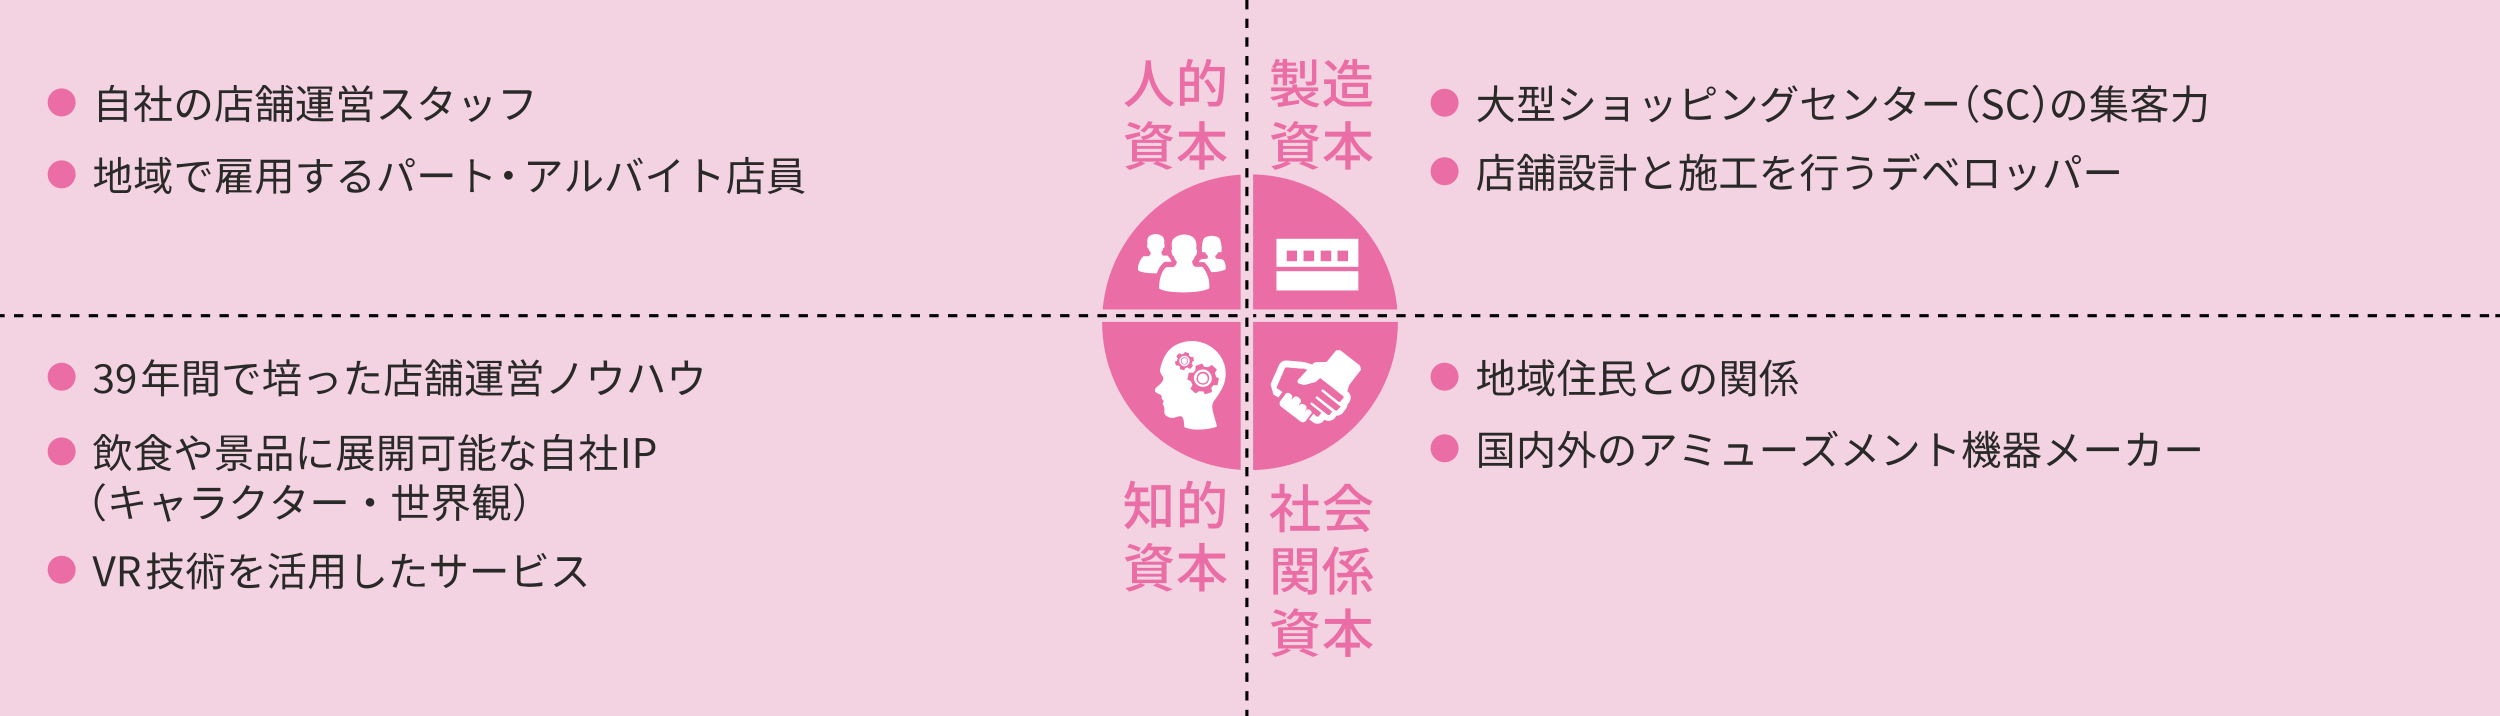 <svg xmlns="http://www.w3.org/2000/svg" viewBox="0 0 803 230">
  <defs>
    <style>
      .cls-1 {
        fill: #f3d3e1;
      }

      .cls-2 {
        fill: #eb6da5;
      }

      .cls-3 {
        fill: #292928;
      }

      .cls-4, .cls-5 {
        fill: #fff;
      }

      .cls-5 {
        fill-rule: evenodd;
      }

      .cls-6, .cls-7, .cls-8, .cls-9 {
        fill: none;
        stroke-miterlimit: 10;
      }

      .cls-6 {
        stroke: #f3d3e1;
        stroke-width: 4px;
      }

      .cls-7, .cls-8, .cls-9 {
        stroke: #000;
      }

      .cls-8 {
        stroke-dasharray: 3 3;
      }

      .cls-9 {
        stroke-dasharray: 3;
      }
    </style>
  </defs>
  <g id="レイヤー_2" data-name="レイヤー 2">
    <g id="レイヤー_1-2" data-name="レイヤー 1">
      <rect class="cls-1" width="803" height="230"/>
      <g>
        <circle class="cls-2" cx="19.8" cy="32.9" r="4.5"/>
        <g>
          <path class="cls-3" d="M40.7,29.1v10h-1v-.6H32.8v.7h-1V29.1h3.3a16.7,16.7,0,0,0,.5-1.8h1.1l-.6,1.7Zm-7.9.9v1.9h6.9V30Zm0,2.8v1.9h6.9V32.8Zm6.9,4.8v-2H32.8v2Z"/>
          <path class="cls-3" d="M48.1,35.4l-1.7-1.6v5.4h-.9V34.1a9.4,9.4,0,0,1-2,1.6l-.5-.8a12.1,12.1,0,0,0,4.1-4.3H43.4v-.9h2.1V27.3h.9v2.4h1.3l.6.4a11.7,11.7,0,0,1-1.7,2.8l2.1,1.8Zm7.1,2.5v.9H48v-.9h3.2V32.5H48.5v-1h2.7V27.4h1v4.1H55v1H52.2v5.4Z"/>
          <path class="cls-3" d="M62.6,38.6l-.6-1h1.1a4,4,0,0,0,3.3-3.9,3.6,3.6,0,0,0-3.5-3.8,25.3,25.3,0,0,1-.7,3.8c-.8,2.6-1.9,4-3.1,4s-2.3-1.3-2.3-3.5a5.6,5.6,0,0,1,5.7-5.3,4.8,4.8,0,0,1,5,4.8C67.5,36.4,65.7,38.2,62.6,38.6Zm-3.4-2.2c.6,0,1.3-.9,1.9-3.1a18,18,0,0,0,.8-3.5A4.6,4.6,0,0,0,57.8,34C57.8,35.7,58.6,36.4,59.2,36.4Z"/>
          <path class="cls-3" d="M81,29v.9H71.2v2.4c0,2-.1,4.9-1.3,6.9a1.7,1.7,0,0,0-.8-.6c1.1-1.8,1.2-4.4,1.2-6.3V29h4.8V27.3H76V29Zm-4.5,2.7h4.3v.9H76.5v1.8H80v4.8H79v-.5H73.4v.5h-1V34.4h3.1V30.2h1ZM79,35.3H73.4v2.5H79Z"/>
          <path class="cls-3" d="M85.3,27.3a12,12,0,0,1,2.2,2.4l-.6.7A17.4,17.4,0,0,0,85,28.2a14.2,14.2,0,0,1-2.3,3l-.7-.6a9.9,9.9,0,0,0,2.4-3.3Zm.1,5.9h2.1V34h-5v-.8h2.1V31.9H82.9v-.8h1.7V29.8h.8v1.3h1.7v.8H85.4Zm-2.5,1.7h4.3v3.9h-.9v-.4H83.7v.7h-.8Zm.8.8v1.9h2.6V35.7ZM91.2,30v1.2h2.6v7c0,.4-.1.7-.4.8a3.1,3.1,0,0,1-1.3.2,3.2,3.2,0,0,0-.3-.9h1.1V36.3H91.2v2.8h-.8V36.3H88.8v2.8h-.9V31.2h2.5V30H87.6v-.9h2.8V27.3h.8v1.8h2.9V30Zm-2.4,2v1.3h1.6V32Zm1.6,3.4V34.1H88.8v1.3Zm.8-3.4v1.3h1.7V32Zm1.7,3.4V34.1H91.2v1.3Zm.5-6.4a6.3,6.3,0,0,0-1.8-1.2l.6-.5a7.4,7.4,0,0,1,1.7,1.2Z"/>
          <path class="cls-3" d="M97.9,36.6a3.7,3.7,0,0,0,3.3,1.4,58.6,58.6,0,0,0,5.9-.1l-.3,1a52.3,52.3,0,0,1-5.6,0,4.4,4.4,0,0,1-3.7-1.5L95.7,39l-.5-.9A20.3,20.3,0,0,0,97,36.6V33.3H95.3v-.9h2.6Zm-.4-6.3a10.4,10.4,0,0,0-2.1-2.1l.8-.6a10.4,10.4,0,0,1,2.1,2.1Zm4.7,6.1H98.5v-.7h3.7v-.8H99.4V31.2h2.8v-.8H99v-.7h3.2v-.9h1v.9h3.2v.7h-3.2v.8H106v3.7h-2.8v.8H107v.7h-3.8v1.3h-1Zm-2.6-7h-.9V27.8h8v1.6h-.9v-.9H99.6Zm.7,3.3h1.9v-.8h-1.9Zm1.9,1.5v-.8h-1.9v.8Zm1-2.3v.8h2v-.8Zm2,1.5h-2v.8h2Z"/>
          <path class="cls-3" d="M119.6,29.4v2.5h-.9V30.2h-8.9v1.7h-.9V29.4h1.8a7,7,0,0,0-1-1.6l.8-.3a5.9,5.9,0,0,1,1.2,1.7l-.4.2h2.6a6.4,6.4,0,0,0-1-1.8l.8-.3a8.7,8.7,0,0,1,1.1,1.8l-.7.3h2.4a11.3,11.3,0,0,0,1.3-2l1,.4-1.2,1.6Zm-5.1,4.8a4.2,4.2,0,0,1-.4,1h4.6v4h-1v-.5h-6.9v.5h-.9v-4h3.3l.3-1h-2.7v-3h6.9v3Zm3.2,1.9h-6.9v1.7h6.9Zm-6-2.7h5V31.9h-5Z"/>
          <path class="cls-3" d="M130.8,30.1a21.7,21.7,0,0,1-2.2,3.8,34.5,34.5,0,0,1,3.8,3.9l-.9.7a41.2,41.2,0,0,0-3.6-3.8,17.4,17.4,0,0,1-5.1,3.8l-.8-.9a14.1,14.1,0,0,0,5.3-3.9,10.6,10.6,0,0,0,2.2-3.6h-6.4V29h7.3l.7.5A1.1,1.1,0,0,0,130.8,30.1Z"/>
          <path class="cls-3" d="M140.1,29l-.3.5h3.5l.9-.2.8.5-.3.7a11.9,11.9,0,0,1-2,4.1l1.5,1.1-.8.9L142,35.4a13.7,13.7,0,0,1-5,3.4l-.9-.9a10,10,0,0,0,5-3.1l-2.7-1.9.7-.7a31.6,31.6,0,0,1,2.7,1.8,12.1,12.1,0,0,0,1.8-3.6h-4.4a14.2,14.2,0,0,1-3.5,3.4l-.8-.7a11.1,11.1,0,0,0,4.1-4.5,3.1,3.1,0,0,0,.5-1l1.1.4Z"/>
          <path class="cls-3" d="M151.1,34.3l-1,.3L149,31.7l.9-.4A26.8,26.8,0,0,1,151.1,34.3Zm6.4-2.2a10.5,10.5,0,0,1-1.9,4,10.9,10.9,0,0,1-4.2,3.1l-.9-.9a8.5,8.5,0,0,0,4.2-2.8,8.3,8.3,0,0,0,1.8-4.4l1.2.3A2.5,2.5,0,0,0,157.5,32.1ZM154,33.5l-1,.3a19,19,0,0,0-1-2.8l1-.3Z"/>
          <path class="cls-3" d="M170.7,30.2a13,13,0,0,1-2,4.8,9.9,9.9,0,0,1-5.1,3.5l-.9-1a8.8,8.8,0,0,0,5.1-3.1,10.5,10.5,0,0,0,1.7-4.3h-7.9V29h8.5l.8.5A1.4,1.4,0,0,0,170.7,30.2Z"/>
        </g>
      </g>
      <g>
        <circle class="cls-2" cx="19.8" cy="56" r="4.5"/>
        <g>
          <path class="cls-3" d="M32.8,58.2l1.5-.6.2.8-4,1.8-.4-.9,1.8-.7V54.4H30.3v-.9h1.6V50.6h.9v2.9h1.6v.9H32.8Zm7.5,2.9c.8,0,.9-.3,1-1.8l.9.4c-.2,1.7-.5,2.3-1.9,2.3H37.2c-1.5,0-1.9-.4-1.9-1.8v-4l-1.1.4-.4-.9,1.5-.5V51.6h.9v3.2l1.7-.8V50.4h.9v3.2l1.8-.7.2-.2h.1l.7.3h0a40.1,40.1,0,0,1-.2,4.9.9.9,0,0,1-.6.9H39.5a2.4,2.4,0,0,0-.2-.8h.9c.2,0,.3,0,.4-.3V53.9l-1.8.7v4.8h-.9V55l-1.7.8v4.5c0,.7.1.8,1,.8Z"/>
          <path class="cls-3" d="M47,58.8l-3.4,1.7-.4-.9,1.4-.7V54.5H43.3v-.9h1.3v-3h.9v3h1.2v.9H45.5v4l1.3-.6Zm4.2.8-4.4,1.2-.3-.9,4.6-1.1Zm3.5-5a15.3,15.3,0,0,1-1.9,4.5c.3,1.4.7,2.3,1.2,2.3s.4-.6.4-1.9l.7.5c-.1,1.7-.4,2.3-1.2,2.3s-1.4-.9-1.8-2.2a8.8,8.8,0,0,1-2.2,2.1,4.6,4.6,0,0,0-.7-.7A8.1,8.1,0,0,0,51.9,59a43.3,43.3,0,0,1-.6-5.8H47v-.9h4.3V50.4h.9v1.9h2a6.9,6.9,0,0,0-1.5-1.4l.6-.5a10.3,10.3,0,0,1,1.5,1.4l-.5.5H55v.9H52.2c.1,1.7.2,3.3.4,4.6a15,15,0,0,0,1.2-3.4Zm-4.1-.2v3.8H47.3V54.4Zm-.8.8H48.1v2.2h1.7Z"/>
          <path class="cls-3" d="M57.9,52.7l5.7-.6,3.5-.2v1a10.9,10.9,0,0,0-2.6.3,4.5,4.5,0,0,0-3,4.1c0,2.5,2.4,3.3,4.5,3.4l-.4,1.1c-2.4-.1-5.1-1.4-5.1-4.3a5.3,5.3,0,0,1,2.4-4.4c-1.4.2-4.7.5-6.1.8V52.7Zm8.4,3.6-.7.4a11.8,11.8,0,0,0-1.1-1.9l.7-.3Zm1.4-.5-.6.3A10.8,10.8,0,0,0,66,54.3l.6-.3A14.2,14.2,0,0,1,67.7,55.8Z"/>
          <path class="cls-3" d="M80.8,61.8H73.5v.5h-.9V58.1l-.9.8-.4-.4A8.7,8.7,0,0,1,70,62l-.8-.6c1.3-1.8,1.4-4.3,1.4-6.2V52.7h9.5v2.6H77.7a3.6,3.6,0,0,1-.7,1h3.5v.8H77.1v.8h3v.7h-3v.9h3v.6h-3v1h3.7Zm-.1-9.9h-11v-.8h11Zm-9.1,3.4a24.6,24.6,0,0,1-.2,2.6,8.6,8.6,0,0,0,2-2.6Zm0-1.9v1.2h7.5V53.4Zm4.5,3.7H73.5v.8h2.6Zm0,1.5H73.5v.9h2.6Zm-2.6,2.5h2.6v-1H73.5Zm.9-5.8a3.1,3.1,0,0,1-.5,1h2.2a4.7,4.7,0,0,0,.5-1Z"/>
          <path class="cls-3" d="M93.2,61a1.1,1.1,0,0,1-.6,1.1H90.2a3.6,3.6,0,0,0-.4-.9h2.1a.3.3,0,0,0,.3-.3V58.3H88.7v3.9h-.9V58.3H84.5a7.4,7.4,0,0,1-1.6,4.1c-.2-.2-.5-.6-.8-.7,1.5-1.6,1.6-3.9,1.6-5.7V51.3h9.5Zm-5.4-3.6V55.2H84.7V56c0,.4-.1.9-.1,1.4Zm-3.1-5.1v2h3.1v-2Zm7.5,0H88.7v2h3.5Zm0,5.1V55.2H88.7v2.2Z"/>
          <path class="cls-3" d="M102.8,51.8c0,.2-.1.5-.1.9h4.1v.9h-4c0,.7.1,1.5.1,2.1a4.3,4.3,0,0,1,.4,1.7c0,1.7-.9,3.7-3.9,4.6l-.9-.9c1.8-.4,3-1.1,3.5-2.3a1.6,1.6,0,0,1-1.2.4A2.1,2.1,0,0,1,98.6,57a2.2,2.2,0,0,1,2.3-2.2h.9V53.6l-5.9.2v-1h5.8v-.9a1.7,1.7,0,0,0-.1-.8h1.2Zm-1.9,6.5c.8,0,1.3-.6,1.2-1.9a1.3,1.3,0,0,0-1.2-.8A1.3,1.3,0,0,0,99.6,57,1.3,1.3,0,0,0,100.9,58.3Z"/>
          <path class="cls-3" d="M111.7,51.8l4.5-.2h.7l.6.7-.8.6-3.4,2.8a5.7,5.7,0,0,1,1.8-.3c2.2,0,3.7,1.3,3.7,3.1s-1.7,3.4-4.5,3.4-2.8-.7-2.8-1.8a1.8,1.8,0,0,1,2-1.7,2.5,2.5,0,0,1,2.6,2.3,2.2,2.2,0,0,0,1.7-2.2c0-1.3-1.3-2.2-2.9-2.2s-3.4.9-5,2.6l-.8-.8,3.5-2.9,3-2.6-3.9.2h-.9V51.7Zm2.5,9.1h1c-.1-1.1-.7-1.8-1.7-1.8s-1.1.4-1.1.8S113.1,60.9,114.2,60.9Z"/>
          <path class="cls-3" d="M124.8,52.6l1.1.2a2.4,2.4,0,0,1-.2.9,22.3,22.3,0,0,1-1.2,4.1,24.7,24.7,0,0,1-1.9,3.6l-1.1-.5a15.6,15.6,0,0,0,2-3.5A20.1,20.1,0,0,0,124.8,52.6Zm3.2.2,1.1-.4,1.9,4.1c.5,1.3,1.2,3.3,1.5,4.5l-1.1.4a26.4,26.4,0,0,0-1.5-4.5A22.6,22.6,0,0,0,128,52.8Zm3.7-2a1.5,1.5,0,0,1,1.5,1.4,1.5,1.5,0,0,1-1.5,1.5,1.5,1.5,0,0,1-1.4-1.5A1.4,1.4,0,0,1,131.7,50.8Zm0,2.3a.9.9,0,0,0,.9-.9.8.8,0,0,0-.9-.8.7.7,0,0,0-.8.8A.8.8,0,0,0,131.7,53.1Z"/>
          <path class="cls-3" d="M136.8,55.7h8.5v1.2H135V55.7Z"/>
          <path class="cls-3" d="M151.1,52.6c0-.4-.1-1-.1-1.4h1.2c0,.4-.1,1-.1,1.4v2.1a50.9,50.9,0,0,1,5.6,2.1l-.5,1.1a31.7,31.7,0,0,0-5.1-2v4.2c0,.4.1,1.2.1,1.6H151c0-.4.1-1.1.1-1.6Z"/>
          <path class="cls-3" d="M164.7,56.3a1.4,1.4,0,1,1-2.8,0,1.4,1.4,0,0,1,2.8,0Z"/>
          <path class="cls-3" d="M179.7,53a12.5,12.5,0,0,1-3.2,3.6l-.8-.7a9.5,9.5,0,0,0,2.8-2.9h-8.9V51.9h9.9l.6.6Zm-8.4,8.8-1-.8a3.4,3.4,0,0,0,1.2-.6c2-1.2,2.3-3.1,2.3-5.2a3.4,3.4,0,0,0-.1-1h1.2C174.9,57.7,174.6,60.1,171.3,61.8Z"/>
          <path class="cls-3" d="M184.1,57.8a22.4,22.4,0,0,0,.4-5.3,2.5,2.5,0,0,0-.1-.9h1.2a7.8,7.8,0,0,0-.1.9,24.6,24.6,0,0,1-.4,5.5,6.6,6.6,0,0,1-2.3,3.6l-.9-.6A7.1,7.1,0,0,0,184.1,57.8Zm3.8,2.5V52.5a7.7,7.7,0,0,0-.1-1H189V60a9.3,9.3,0,0,0,3.8-3.2l.6.9a14,14,0,0,1-4.5,3.6l-.4.3-.7-.6A1.7,1.7,0,0,0,187.9,60.3Z"/>
          <path class="cls-3" d="M198.1,52.6l1.2.2-.3.9a22.3,22.3,0,0,1-1.2,4.1,13.9,13.9,0,0,1-1.9,3.6l-1.1-.5a15.6,15.6,0,0,0,2-3.5A20.1,20.1,0,0,0,198.1,52.6Zm3.2.2,1.1-.4,1.9,4.1c.5,1.3,1.2,3.3,1.6,4.5l-1.2.4a26.4,26.4,0,0,0-1.5-4.5A22.6,22.6,0,0,0,201.3,52.8Zm3.7.1-.7.4-1-1.9.6-.2A9.9,9.9,0,0,1,205,52.9Zm1.5-.5-.7.3a10.8,10.8,0,0,0-1.1-1.8l.7-.3Z"/>
          <path class="cls-3" d="M213.8,54.2a17.6,17.6,0,0,0,3.5-3.1l.9.8a25.7,25.7,0,0,1-3.5,2.9v5.5a5.7,5.7,0,0,0,.1,1.4h-1.3c0-.3.1-.9.1-1.4V55.5a22.8,22.8,0,0,1-5,2.1l-.5-1A20.3,20.3,0,0,0,213.8,54.2Z"/>
          <path class="cls-3" d="M224.4,52.6a6.6,6.6,0,0,0-.1-1.4h1.2v3.5a57.6,57.6,0,0,1,5.5,2.1l-.4,1.1a41.2,41.2,0,0,0-5.1-2v5.8h-1.2a8.1,8.1,0,0,0,.1-1.6Z"/>
          <path class="cls-3" d="M245.3,52.1V53h-9.7v2.4c0,2-.2,4.9-1.3,6.9l-.8-.6c1-1.8,1.1-4.4,1.1-6.3V52.1h4.8V50.4h1v1.7Zm-4.5,2.7h4.4v.9h-4.4v1.9h3.5v4.7h-1v-.5h-5.6v.5h-1V57.6h3.1V53.3h1Zm2.5,3.6h-5.6v2.5h5.6Z"/>
          <path class="cls-3" d="M250.4,60.1l.9.6a15.9,15.9,0,0,1-4,1.6l-.8-.7a11.8,11.8,0,0,0,3.9-1.5h-2.5V54.6h9.2v5.5Zm6.2-6.3h-8.1V50.9h8.1Zm-7.7,2.4h7.2v-.9h-7.2Zm0,1.6h7.2v-.9h-7.2Zm0,1.6h7.2v-.9h-7.2Zm6.7-7.7h-6.1V53h6.1Zm-1.2,8.5a39.3,39.3,0,0,1,4.1,1.4l-.9.7a23.8,23.8,0,0,0-4.1-1.5Z"/>
        </g>
      </g>
      <circle class="cls-2" cx="464" cy="33" r="4.5"/>
      <g>
        <path class="cls-3" d="M481.2,32.1a9.7,9.7,0,0,0,5.1,6.3l-.7.9a10.5,10.5,0,0,1-5.2-6.5,9.2,9.2,0,0,1-5.2,6.5,1.8,1.8,0,0,0-.7-.8,8.7,8.7,0,0,0,5.1-6.4h-4.8v-1h4.9a24.2,24.2,0,0,0,.2-3.7h1a24.2,24.2,0,0,1-.2,3.7h5.4v1Z"/>
        <path class="cls-3" d="M499.2,37.9v.9H487.6v-.9H493V36.3h-4.1v-.9H493V34h1v1.4h3.9v.9H494v1.6Zm-8.9-6.5a3.9,3.9,0,0,1-2,3.1l-.6-.6a3.7,3.7,0,0,0,1.7-2.5h-1.6v-.8h1.7V28.8h-1.3v-.9h5.9v.9h-1.2v1.8h1.4v.8h-1.4v2.8H492V31.4Zm.1-.8H492V28.8h-1.6v1.7Zm5.6,1.9h-.9V28.1h.9Zm2.5.8c0,.5-.1.8-.5.9a5,5,0,0,1-2,.2,1.6,1.6,0,0,0-.3-.9h1.6c.2,0,.2-.1.2-.2V27.5h1Z"/>
        <path class="cls-3" d="M504.7,33l-.6.9a19.2,19.2,0,0,0-2.8-1.8l.5-.9Zm1.5,3.1a12.6,12.6,0,0,0,4.9-4.8l.7,1.1a17.1,17.1,0,0,1-5,4.6,16.7,16.7,0,0,1-4.3,1.7l-.6-1.1A13.8,13.8,0,0,0,506.2,36.1Zm.4-6-.6.9c-.6-.4-2-1.4-2.8-1.8l.6-.9A22.7,22.7,0,0,1,506.6,30.1Z"/>
        <path class="cls-3" d="M517.1,31.2h5.8v7.1a1.7,1.7,0,0,0,.1.7h-1.1v-.5h-6.3v-1h6.3V35.2h-5.8v-1h5.8V32.1h-6.1v-1Z"/>
        <path class="cls-3" d="M530.3,34.4l-.9.4a20.8,20.8,0,0,0-1.2-3l1-.3C529.4,32,530.1,33.7,530.3,34.4Zm6.4-2.2a10.5,10.5,0,0,1-1.9,4,10.2,10.2,0,0,1-4.2,3.1l-.9-.9a8.1,8.1,0,0,0,4.3-2.8,9.1,9.1,0,0,0,1.8-4.4l1.1.3A2.5,2.5,0,0,0,536.7,32.2Zm-3.5,1.4-1,.3a19,19,0,0,0-1-2.8l1-.3Z"/>
        <path class="cls-3" d="M542.5,29.6v2.9a28.1,28.1,0,0,0,4.9-1.6l1.1-.5.5,1-1.2.5a46.8,46.8,0,0,1-5.3,1.7v2.9c0,.6.2.8.9.9h1.7a19.4,19.4,0,0,0,4.4-.4v1.2a30.9,30.9,0,0,1-4.5.3l-2-.2a1.6,1.6,0,0,1-1.6-1.7V29.6a4.1,4.1,0,0,0-.1-1.1h1.2Zm7.1-1.8a1.5,1.5,0,0,1,1.5,1.4,1.5,1.5,0,0,1-1.5,1.5,1.5,1.5,0,0,1-1.4-1.5A1.4,1.4,0,0,1,549.6,27.8Zm0,2.3a.9.9,0,0,0,.9-.9.8.8,0,0,0-.9-.8.7.7,0,0,0-.8.8A.8.8,0,0,0,549.6,30.1Z"/>
        <path class="cls-3" d="M558.9,35.6a13.1,13.1,0,0,0,4.4-4.8l.6,1.1a12.8,12.8,0,0,1-4.4,4.6,14.3,14.3,0,0,1-5.1,2l-.7-1A15.4,15.4,0,0,0,558.9,35.6Zm-.7-4.1-.9.8a17.5,17.5,0,0,0-3.2-2.7l.7-.8A22.4,22.4,0,0,1,558.2,31.5Z"/>
        <path class="cls-3" d="M570.8,29.5l-.3.6h4.3l.9.5-.3.7a13.7,13.7,0,0,1-2.3,4.5,11.6,11.6,0,0,1-5.2,3.5l-.9-.9a10.3,10.3,0,0,0,5.2-3.2,9.8,9.8,0,0,0,2-4.1h-4.3a12.6,12.6,0,0,1-3.3,3.2l-.9-.7a9.9,9.9,0,0,0,4-4.4,1.8,1.8,0,0,0,.4-1l1.2.4Zm5.1.2-.7.3-1-1.8.6-.3A10.8,10.8,0,0,1,575.9,29.7Zm1.5-.6-.7.3-1.1-1.7.7-.3Z"/>
        <path class="cls-3" d="M581.9,32.7l-3,.6-.2-1.1,3.2-.5V29.4c0-.4-.1-.8-.1-1.2H583c0,.4-.1.9-.1,1.2v2.1l5.1-1,.6-.3.8.6-.3.5a17.8,17.8,0,0,1-2.7,3.8l-.9-.5a9.9,9.9,0,0,0,2.3-3.1l-4.9,1v3.8c0,.9.4,1.2,1.9,1.2a17.8,17.8,0,0,0,4.1-.4v1.2l-4.1.2c-2.4,0-2.8-.6-2.8-1.9Z"/>
        <path class="cls-3" d="M597.9,35.6a13.1,13.1,0,0,0,4.4-4.8l.6,1.1a12.8,12.8,0,0,1-4.4,4.6,14.3,14.3,0,0,1-5.1,2l-.7-1A15.4,15.4,0,0,0,597.9,35.6Zm-.7-4.1-.9.8a17.5,17.5,0,0,0-3.2-2.7l.7-.8A22.4,22.4,0,0,1,597.2,31.5Z"/>
        <path class="cls-3" d="M610.3,29.1l-.3.5h3.5l.9-.2.8.6a4.9,4.9,0,0,0-.3.7,11.5,11.5,0,0,1-2,4l1.5,1.1-.8.9-1.4-1.1a15.5,15.5,0,0,1-4.9,3.3l-1-.8a10.8,10.8,0,0,0,5-3.2L608.6,33l.7-.7c.9.5,1.8,1.2,2.7,1.8a10.1,10.1,0,0,0,1.8-3.6h-4.4a13.7,13.7,0,0,1-3.4,3.4l-.9-.6a12.3,12.3,0,0,0,4.2-4.6l.4-1,1.2.4A3.7,3.7,0,0,0,610.3,29.1Z"/>
        <path class="cls-3" d="M620,32.7h8.6v1.2H618.2V32.7Z"/>
        <path class="cls-3" d="M634.8,27.2l.7.4a8.1,8.1,0,0,0,0,11.5l-.7.4a8.6,8.6,0,0,1,0-12.3Z"/>
        <path class="cls-3" d="M636.7,37l.8-.8a3.7,3.7,0,0,0,2.6,1.2c1.3,0,2-.6,2-1.6s-.7-1.2-1.6-1.6l-1.4-.6a2.9,2.9,0,0,1-1.9-2.5c0-1.5,1.3-2.5,3-2.5a4,4,0,0,1,2.8,1.2l-.6.7a3.4,3.4,0,0,0-2.2-.9c-1.1,0-1.8.6-1.8,1.4s.9,1.3,1.6,1.6l1.4.6a2.6,2.6,0,0,1,1.9,2.6c0,1.5-1.2,2.7-3.2,2.7A4.7,4.7,0,0,1,636.7,37Z"/>
        <path class="cls-3" d="M644.7,33.5c0-3,1.8-4.9,4.2-4.9a3.4,3.4,0,0,1,2.6,1.2l-.7.7a2.6,2.6,0,0,0-1.9-.9c-1.8,0-3,1.5-3,3.9s1.1,3.9,3,3.9a2.9,2.9,0,0,0,2.2-1.1l.6.8a3.6,3.6,0,0,1-2.9,1.4C646.4,38.5,644.7,36.6,644.7,33.5Z"/>
        <path class="cls-3" d="M653.6,39.5l-.8-.4a8.1,8.1,0,0,0,0-11.5l.8-.4a8.6,8.6,0,0,1,0,12.3Z"/>
        <path class="cls-3" d="M664.8,38.7l-.6-1h1.1a4,4,0,0,0,3.3-3.9,3.6,3.6,0,0,0-3.4-3.8,25.7,25.7,0,0,1-.8,3.8c-.8,2.7-1.8,4-3,4s-2.3-1.3-2.3-3.5a5.5,5.5,0,0,1,5.6-5.2,4.7,4.7,0,0,1,5,4.7C669.7,36.5,667.9,38.3,664.8,38.7Zm-3.4-2.2c.6,0,1.3-.8,2-3a20.9,20.9,0,0,0,.7-3.6,4.6,4.6,0,0,0-4,4.3C660.1,35.8,660.8,36.5,661.4,36.5Z"/>
        <path class="cls-3" d="M678.7,36.1a17,17,0,0,0,4.7,2.2c-.2.1-.4.5-.6.7a14.2,14.2,0,0,1-4.9-2.5v2.8h-1V36.5a15.4,15.4,0,0,1-4.9,2.6l-.7-.8a12.5,12.5,0,0,0,4.8-2.2h-4.4v-.8h5.2v-.8h-3.7V30.7L672,31.9a2.3,2.3,0,0,0-.7-.7,10.6,10.6,0,0,0,3.1-3.8l1,.2c-.3.4-.5.9-.8,1.4h2.5a16.6,16.6,0,0,0,.6-1.6l1.1.2L678,29h4.3v.7h-4.2v.9h3.7v.7h-3.7v.8h3.7v.7h-3.7v.9h4.7v.8h-4.9v.8h5.3v.8Zm-1.5-6.4h-3.1v.9h3.1Zm0,1.6h-3.1v.8h3.1Zm-3.1,2.4h3.1v-.9h-3.1Z"/>
        <path class="cls-3" d="M693.9,31a7.8,7.8,0,0,1-2.6,2.5,20.1,20.1,0,0,0,5.1,1.4,2.8,2.8,0,0,0-.6.9l-1.8-.3v3.8h-.9v-.5h-5.3v.5h-.9V35.6l-2,.5a3.5,3.5,0,0,0-.5-.8,22.6,22.6,0,0,0,5.2-1.7,9.3,9.3,0,0,1-1.8-1.6,13.7,13.7,0,0,1-2,1.3l-.7-.7a8.2,8.2,0,0,0,3.7-2.9l1.1.2-.6.8h4Zm-8,0H685V28.6h4.9V27.4h1v1.2h4.9V31h-.9V29.5h-9Zm7.6,4.3a16.6,16.6,0,0,1-3.1-1.2,11.1,11.1,0,0,1-2.7,1.2Zm-.4,2.7V36.1h-5.3V38Zm-4.6-6.5a7,7,0,0,0,1.9,1.5,6.4,6.4,0,0,0,2-1.6h-3.9Z"/>
        <path class="cls-3" d="M708.7,30.2s0,.4-.1.5c-.2,5.4-.5,7.3-1.1,8a1.9,1.9,0,0,1-1.1.5h-2.1a1.6,1.6,0,0,0-.3-.9h2l.6-.2c.5-.5.8-2.3,1-6.9h-4.4a9.5,9.5,0,0,1-4.8,8.1l-.7-.7a8.8,8.8,0,0,0,4.5-7.4H698v-1h4.3V27.4h1v2.8Z"/>
      </g>
      <circle class="cls-2" cx="464" cy="55" r="4.5"/>
      <g>
        <path class="cls-3" d="M486.2,51.1V52h-9.7v2.4c0,2-.2,4.9-1.3,6.9l-.8-.6c1-1.8,1.1-4.4,1.1-6.3V51.1h4.8V49.4h1v1.7Zm-4.5,2.7h4.4v.9h-4.4v1.9h3.5v4.7h-1v-.5h-5.6v.5h-1V56.6h3.1V52.3h1Zm2.5,3.6h-5.6v2.5h5.6Z"/>
        <path class="cls-3" d="M490.5,49.4a12,12,0,0,1,2.2,2.4l-.6.7a11.8,11.8,0,0,0-1.9-2.2,11.5,11.5,0,0,1-2.3,3l-.7-.6a8.6,8.6,0,0,0,2.4-3.3Zm.2,5.9h2v.8h-5v-.8h2.1V54h-1.6v-.8h1.6V51.9h.9v1.3h1.7V54h-1.7ZM488.1,57h4.3v3.9h-.9v-.4H489v.7h-.9Zm.9.8v1.9h2.5V57.8Zm7.5-5.7v1.2H499v7c0,.4-.1.7-.3.8a2.6,2.6,0,0,1-1.4.2,3.2,3.2,0,0,0-.3-.9,1.6,1.6,0,0,0,1,0c.1,0,.2,0,.2-.1V58.4h-1.7v2.8h-.9V58.4H494v2.9h-.8v-8h2.4V52.1h-2.8v-.9h2.8V49.4h.9v1.8h2.8v.9Zm-2.5,2v1.3h1.6V54.1Zm1.6,3.5V56.2H494v1.4Zm.9-3.5v1.3h1.7V54.1Zm1.7,3.5V56.2h-1.7v1.4Zm.4-6.5a7.4,7.4,0,0,0-1.7-1.2l.5-.5a5.7,5.7,0,0,1,1.7,1.2Z"/>
        <path class="cls-3" d="M505.3,52.4h-4.9v-.8h4.9Zm-.4,8.1h-3v.6H501V56.8h3.9Zm-3.8-7.2h3.8v.8h-3.8Zm0,1.7h3.8v.8h-3.8Zm3.8-4.4h-3.8v-.7h3.8Zm-3,7v2.2H504V57.6Zm5.4-6.2a3.8,3.8,0,0,1-1.7,3.4,2,2,0,0,0-.7-.6,3,3,0,0,0,1.5-2.8V49.8h4V53c0,.3.1.3.3.3h.6c.2,0,.3-.1.3-1.4a3,3,0,0,0,.8.4c0,1.5-.3,1.9-1,1.9h-.9c-.8,0-1-.3-1-1.2V50.7h-2.2Zm4.3,3.8a8.2,8.2,0,0,1-2.1,3.8,6.1,6.1,0,0,0,2.9,1.4,2.8,2.8,0,0,0-.6.9,10.1,10.1,0,0,1-3.1-1.6,12,12,0,0,1-3.2,1.6,2.8,2.8,0,0,0-.6-.9A8.7,8.7,0,0,0,508,59a7.5,7.5,0,0,1-1.8-2.8l.8-.3a7.4,7.4,0,0,0,1.7,2.5,6.2,6.2,0,0,0,1.7-2.5h-4.9V55H511Z"/>
        <path class="cls-3" d="M518.6,52.4h-5.2v-.8h5.2Zm-.6,8.1h-3.1v.6H514V56.8h4Zm-3.9-7.2h4v.8h-4Zm0,1.7h4v.8h-4Zm4-4.4h-4v-.7h4Zm-3.2,7v2.2h2.3V57.6Zm10.6-2.8h-2.9v6.5h-1V54.8h-3v-1h3V49.4h1v4.4h2.9Z"/>
        <path class="cls-3" d="M531.6,54l3.4-1.8.9-.6.6.9-1,.6a40.1,40.1,0,0,0-4,2.1,3.5,3.5,0,0,0-1.9,2.7c0,1,1,1.7,3.1,1.7a23.7,23.7,0,0,0,4.1-.4v1.1a21.8,21.8,0,0,1-4.1.4c-2.4,0-4.2-.8-4.2-2.7s.9-2.4,2.3-3.4c-.6-1.1-1.3-2.6-1.9-4l1-.4A35.2,35.2,0,0,0,531.6,54Z"/>
        <path class="cls-3" d="M544.2,54.2v.4c-.1,4.4-.2,5.8-.5,6.2a1.2,1.2,0,0,1-.7.5h-1.4c-.1-.3-.1-.7-.3-.9h1.6c.2-.3.3-1.6.4-5.2h-1.6c-.1,2.5-.5,4.7-1.6,6.2l-.7-.7c1.3-1.8,1.5-5,1.5-8.2h-1.4v-.9h2.3V49.4h.9v2.1H545v.9h-3.2v1.8Zm2.1-2.1a10.7,10.7,0,0,1-1.3,2.1l-.7-.7a10.4,10.4,0,0,0,1.9-4.1l.9.2a7.5,7.5,0,0,1-.5,1.6h4.7v.9Zm3.5,8.3c.6,0,.7-.3.8-1.5a1.9,1.9,0,0,0,.8.3c-.1,1.6-.4,2-1.5,2h-2.7c-1.2,0-1.6-.3-1.6-1.4V56.6l-.8.4-.3-.8,1.1-.6v-2h.9v1.6l1.2-.6v-2h.8v1.7l1.5-.7h.2l.6.2v.2c0,1.8-.1,3.5-.1,3.8s-.3.7-.6.7h-1a1.9,1.9,0,0,0-.2-.7h.7c.1,0,.2,0,.3-.3V54.5l-1.4.7v3.9h-.8V55.6l-1.2.6v3.6c0,.5.1.6.8.6Z"/>
        <path class="cls-3" d="M564.2,59.3v1H552.6v-1h5.2V51.9h-4.5v-1h10.3v1h-4.7v7.4Z"/>
        <path class="cls-3" d="M570.5,51.5l4-.4v1a30.4,30.4,0,0,1-4.4.3,13.9,13.9,0,0,1-1.1,2.1,2.9,2.9,0,0,1,1.8-.5,1.7,1.7,0,0,1,1.7,1.1l2.4-1,1-.5.5,1a2.8,2.8,0,0,0-1.2.4l-2.6,1.1v2.5h-1v-2c-1.2.6-2,1.3-2,2.1s1,1.2,2.3,1.2l3.6-.3v1a21,21,0,0,1-3.6.3c-1.9,0-3.4-.4-3.4-2s1.6-2.5,3.1-3.3c-.1-.6-.6-.8-1.2-.8a3.6,3.6,0,0,0-2.2.9L567,57.1l-.9-.7a12.2,12.2,0,0,0,3-3.9h-2.7v-1l2.2.2h.9a4.5,4.5,0,0,0,.3-1.6h1.1C570.8,50.4,570.7,50.9,570.5,51.5Z"/>
        <path class="cls-3" d="M582.8,52.5a24.3,24.3,0,0,1-1.4,2v6.8h-1V55.5a9.6,9.6,0,0,1-1.5,1.4l-.6-.8a16.7,16.7,0,0,0,3.6-3.9Zm-.5-2.7A16.7,16.7,0,0,1,579,53l-.6-.8a13.5,13.5,0,0,0,3-2.8Zm8,4.9h-2V60c0,.6-.1.9-.6,1.1h-2.4a4.7,4.7,0,0,0-.3-.9h2c.3,0,.3,0,.3-.3V54.7H583v-.9h7.3Zm-.4-3.6h-6.3v-.9h6.3Z"/>
        <path class="cls-3" d="M598,54.1a13.1,13.1,0,0,0-3.5.6l-1.1.4-.3-1.2,1.2-.2a16.8,16.8,0,0,1,3.8-.6c1.9,0,3.3,1,3.3,2.9s-2.6,4.4-5.9,4.9l-.6-1c3.1-.4,5.4-1.6,5.4-3.9S599.4,54.1,598,54.1Zm2.3-3.4v1a53.2,53.2,0,0,1-5.6-.6l.2-1A35.5,35.5,0,0,0,600.3,50.7Z"/>
        <path class="cls-3" d="M606.1,54.1h9.5v1.1h-4.5a6.8,6.8,0,0,1-.8,3.6,5.6,5.6,0,0,1-2.5,2.3l-1-.7a5.6,5.6,0,0,0,2.5-2,6.6,6.6,0,0,0,.7-3.2h-5V54Zm1.6-3.2h5.7v1.1h-6.9V50.8Zm7.5.6-.7.3a17.4,17.4,0,0,0-1.1-1.8l.7-.3Zm1.4-.5-.7.3a10.8,10.8,0,0,0-1.1-1.8l.7-.3A8.7,8.7,0,0,1,616.6,51Z"/>
        <path class="cls-3" d="M618.5,56l2.6-3c.7-.8,1.3-1,2.2-.2l2.6,2.8,3.2,3.4-.9.9-2.9-3.4-2.5-2.6c-.5-.5-.8-.5-1.2,0l-2.3,3a6.1,6.1,0,0,0-.7,1l-1-1Zm8.6-2.5-.8.4a8.8,8.8,0,0,0-1.2-2.1l.8-.3A17.6,17.6,0,0,1,627.1,53.5Zm1.7-.7-.7.4a14.8,14.8,0,0,0-1.3-2.1l.7-.3A13.7,13.7,0,0,1,628.8,52.8Z"/>
        <path class="cls-3" d="M633,51.4h8.1v9H640v-.8h-7.1v.8h-1.1v-9Zm-.1,7.2H640V52.4h-7.1Z"/>
        <path class="cls-3" d="M647.3,56.4l-.9.4a20.8,20.8,0,0,0-1.2-3l1-.3C646.4,54,647.1,55.7,647.3,56.4Zm6.4-2.2a10.5,10.5,0,0,1-1.9,4,10.2,10.2,0,0,1-4.2,3.1l-.9-.9a8.1,8.1,0,0,0,4.3-2.8,9.1,9.1,0,0,0,1.8-4.4l1.1.3A2.5,2.5,0,0,0,653.7,54.2Zm-3.5,1.4-1,.3a19,19,0,0,0-1-2.8l1-.3Z"/>
        <path class="cls-3" d="M660,51.6l1.2.2a9.4,9.4,0,0,1-.3.9,22.3,22.3,0,0,1-1.2,4.1,13.9,13.9,0,0,1-1.9,3.6l-1.1-.5a15.6,15.6,0,0,0,2-3.5A20.1,20.1,0,0,0,660,51.6Zm3.2.2,1.1-.4,1.9,4.1c.5,1.3,1.2,3.3,1.6,4.5l-1.2.4a26.4,26.4,0,0,0-1.5-4.5A22.6,22.6,0,0,0,663.2,51.8Zm3.7-2a1.5,1.5,0,0,1,1.5,1.4,1.5,1.5,0,0,1-1.5,1.5,1.5,1.5,0,0,1-1.4-1.5A1.4,1.4,0,0,1,666.9,49.8Zm0,2.3a.9.9,0,0,0,.9-.9.8.8,0,0,0-.9-.8.8.8,0,0,0-.8.8A.9.9,0,0,0,666.9,52.1Z"/>
        <path class="cls-3" d="M672,54.7h8.6v1.2H670.2V54.7Z"/>
      </g>
      <g>
        <circle class="cls-2" cx="19.8" cy="121" r="4.5"/>
        <g>
          <path class="cls-3" d="M30.1,125.2l.6-.8a2.8,2.8,0,0,0,2.3,1.1,1.8,1.8,0,0,0,2-1.7c0-1.1-.8-1.9-3-1.9V121c2,0,2.6-.7,2.6-1.7a1.4,1.4,0,0,0-1.6-1.5,3.3,3.3,0,0,0-2,.9l-.6-.7a3.7,3.7,0,0,1,2.7-1.1c1.6,0,2.7.8,2.7,2.3a2.3,2.3,0,0,1-1.7,2.2h0a2.3,2.3,0,0,1,2.1,2.3c0,1.7-1.4,2.7-3.1,2.7A4,4,0,0,1,30.1,125.2Z"/>
          <path class="cls-3" d="M37.6,125.5l.7-.8a1.9,1.9,0,0,0,1.5.8c1.3,0,2.4-1,2.5-4a3.1,3.1,0,0,1-2.2,1.2c-1.6,0-2.6-1-2.6-2.9a2.7,2.7,0,0,1,2.7-2.9c1.8,0,3.2,1.4,3.2,4.4s-1.7,5.2-3.5,5.2A3.5,3.5,0,0,1,37.6,125.5Zm2.7-3.7a2.6,2.6,0,0,0,2-1.3q-.3-2.7-2.1-2.7c-.9,0-1.6.8-1.6,2S39.2,121.8,40.3,121.8Z"/>
          <path class="cls-3" d="M57.4,124.3H52.7v3h-1v-3h-6v-.9h2.1v-3.5h3.9v-2H48.5a13.4,13.4,0,0,1-1.9,2.6,2.8,2.8,0,0,0-.9-.6,11.7,11.7,0,0,0,2.9-4.5l1,.2L49,117h7.8v.9H52.7v2h3.8v.9H52.7v2.6h4.7Zm-5.7-.9v-2.6H48.8v2.6Z"/>
          <path class="cls-3" d="M60.2,120.4v6.9h-1V116h4.7v4.4Zm0-3.7v1.1H63v-1.1Zm2.8,3v-1.2H60.2v1.2Zm0,6.4v.6h-.9v-5.3h4.8v4.7Zm0-4v1.2h3v-1.2Zm3,3.2v-1.2H63v1.2Zm3.9.7a1.1,1.1,0,0,1-.6,1.1,5.9,5.9,0,0,1-2.2.2,2.9,2.9,0,0,0-.3-1h1.8a.3.3,0,0,0,.3-.3v-5.6H65.1V116h4.8ZM66,116.7v1.1h2.9v-1.1Zm2.9,3v-1.2H66v1.2Z"/>
          <path class="cls-3" d="M73.2,117.7l5.7-.6,3.5-.2v1a10.1,10.1,0,0,0-2.5.3,4.3,4.3,0,0,0-3,4.1c0,2.5,2.3,3.3,4.5,3.4l-.4,1.1c-2.4-.1-5.2-1.4-5.2-4.3a5.4,5.4,0,0,1,2.5-4.4c-1.4.2-4.7.5-6.1.8l-.2-1.2Zm8.4,3.6-.7.4a11.4,11.4,0,0,0-1-1.9l.6-.3Zm1.5-.5-.7.3a10.8,10.8,0,0,0-1.1-1.8l.6-.3A8.1,8.1,0,0,1,83.1,120.8Z"/>
          <path class="cls-3" d="M87.2,123.3l1.6-.7.2.9-4.2,1.7-.3-.9,1.8-.7v-4.1H84.7v-1h1.6v-3h.9v3h1.5v1H87.2Zm9.3-2.2H88.3v-.9h8.2Zm-.3-3.3H88.8V117H92v-1.6h1V117h3.2Zm-6.7,4.5h6.1v4.9h-.9v-.6H90.4v.7h-.9Zm1.1-2.1a10.3,10.3,0,0,0-.7-2.1l.9-.2a8.6,8.6,0,0,1,.7,2.1Zm-.2,3v2.5h4.3v-2.5Zm4.9-5.1c-.4.8-.7,1.6-.9,2.1l-.9-.2a18,18,0,0,0,.8-2.1Z"/>
          <path class="cls-3" d="M100.3,120.8a17.3,17.3,0,0,1,4.6-1.1c1.9,0,3.2,1.1,3.2,2.9s-2.4,3.8-5.9,4l-.5-1c2.9-.1,5.3-.9,5.3-3a2,2,0,0,0-2.2-2c-1.6,0-4.4,1.2-5.3,1.6l-.4-1.1Z"/>
          <path class="cls-3" d="M115.5,117.1a4.4,4.4,0,0,1-.2,1l2.5-.5v1l-2.7.5a13.6,13.6,0,0,1-.4,1.7,35.2,35.2,0,0,1-2,6l-1.1-.4a30.4,30.4,0,0,0,2.1-5.8,10.3,10.3,0,0,0,.4-1.4h-2.7v-1.1h3c.1-.5.1-.9.2-1.2a3.3,3.3,0,0,0,0-1h1.3C115.7,116.3,115.6,116.8,115.5,117.1Zm1.6,7.3c0,.6.3,1.2,2.2,1.2a10.7,10.7,0,0,0,2.5-.3v1.1h-2.5c-2.1,0-3.2-.6-3.2-1.9a7.7,7.7,0,0,1,.2-1.5h1A5,5,0,0,0,117.1,124.4Zm2.3-4.5h2.2v1H117v-1Z"/>
          <path class="cls-3" d="M135.4,117.1v.9h-9.8v2.4c0,2-.2,4.9-1.3,6.9l-.8-.6c1-1.8,1.1-4.4,1.1-6.3v-3.3h4.8v-1.7h1v1.7Zm-4.6,2.7h4.4v.9h-4.4v1.9h3.5v4.7h-1v-.5h-5.6v.5h-.9v-4.7h3v-4.3h1Zm2.5,3.6h-5.6v2.5h5.6Z"/>
          <path class="cls-3" d="M139.6,115.4a17,17,0,0,1,2.3,2.4l-.6.7a17.4,17.4,0,0,0-1.9-2.2,15,15,0,0,1-2.4,3,3.4,3.4,0,0,0-.6-.6,11.5,11.5,0,0,0,2.4-3.3Zm.2,5.9h2v.8h-5v-.8h2.1V120h-1.6v-.8h1.6v-1.3h.9v1.3h1.7v.8h-1.7Zm-2.6,1.7h4.3v3.9h-.8v-.4h-2.6v.7h-.9Zm.9.8v1.9h2.6v-1.9Zm7.5-5.7v1.2h2.5v7c0,.4,0,.7-.3.8a2.6,2.6,0,0,1-1.4.2,1.6,1.6,0,0,0-.3-.9h1c.1,0,.2,0,.2-.1v-1.9h-1.7v2.8h-.9v-2.8h-1.6v2.9h-.8v-8h2.4v-1.2h-2.8v-.9h2.8v-1.8h.9v1.8h2.8v.9Zm-2.5,2v1.3h1.6v-1.3Zm1.6,3.5v-1.4h-1.6v1.4Zm.9-3.5v1.3h1.7v-1.3Zm1.7,3.5v-1.4h-1.7v1.4Zm.4-6.5a7.4,7.4,0,0,0-1.7-1.2l.5-.5a5.7,5.7,0,0,1,1.7,1.2Z"/>
          <path class="cls-3" d="M152.2,124.7a3.8,3.8,0,0,0,3.3,1.4c1.4.1,4.4.1,6,0a2.4,2.4,0,0,0-.3.9h-5.7a4.4,4.4,0,0,1-3.7-1.5,14.9,14.9,0,0,1-1.8,1.7l-.5-1,1.8-1.5v-3.3h-1.6v-.9h2.5Zm-.4-6.2a8.2,8.2,0,0,0-2-2.2l.7-.6a8.6,8.6,0,0,1,2.1,2.2Zm4.8,6h-3.7v-.7h3.7V123h-2.9v-3.7h2.9v-.7h-3.3v-.8h3.3v-.9h.9v.9h3.3v.8h-3.3v.7h2.9V123h-2.9v.8h3.8v.7h-3.8v1.3h-.9Zm-2.7-6.9h-.8v-1.7h8v1.7h-.9v-1h-6.3Zm.7,3.2h2V120h-2Zm2,1.5v-.8h-2v.8Zm.9-2.3v.8h2V120Zm2,1.5h-2v.8h2Z"/>
          <path class="cls-3" d="M173.9,117.5V120H173v-1.7h-8.9V120h-.8v-2.5h1.8A8.3,8.3,0,0,0,164,116l.8-.4a9.6,9.6,0,0,1,1.3,1.7l-.4.2h2.5a8.1,8.1,0,0,0-1-1.8l.9-.3a8.1,8.1,0,0,1,1,1.8l-.6.3h2.3a12.1,12.1,0,0,0,1.4-2l1,.4-1.3,1.6Zm-5,4.8a4.2,4.2,0,0,0-.4,1H173v4h-.9v-.5h-6.9v.5h-.9v-4h3.2l.3-1h-2.6v-3H172v3Zm3.2,1.9h-6.9v1.7h6.9Zm-6-2.7h5V120h-5Z"/>
          <path class="cls-3" d="M185,118.1a17.4,17.4,0,0,1-2.4,4.7,12.3,12.3,0,0,1-4.9,3.7l-.9-.9a10.5,10.5,0,0,0,4.9-3.5,12.5,12.5,0,0,0,2.5-5.5l1.2.3C185.3,117.3,185.1,117.7,185,118.1Z"/>
          <path class="cls-3" d="M195,116.9v1.2h3.8l.7.4a1.9,1.9,0,0,0-.2.8,14.8,14.8,0,0,1-1.3,3.9,8.7,8.7,0,0,1-5.1,3.7l-.9-1,1.4-.4a6.9,6.9,0,0,0,3.5-2.6,9.3,9.3,0,0,0,1.2-3.8h-7.2v3.1h-1.1V118h4.1v-1.2a3.8,3.8,0,0,0-.1-1H195Z"/>
          <path class="cls-3" d="M205.3,117.3l1.1.3c-.1.3-.1.7-.2.9a20.8,20.8,0,0,1-3.1,7.7l-1.1-.5a18.2,18.2,0,0,0,2-3.5A20.9,20.9,0,0,0,205.3,117.3Zm3.2.3,1.1-.4c.5,1,1.3,2.7,1.9,4.1s1.2,3.3,1.5,4.5l-1.1.3c-.4-1.3-1-3-1.5-4.4A22.6,22.6,0,0,0,208.5,117.6Z"/>
          <path class="cls-3" d="M221,116.9v1.2h3.8l.7.4a1.9,1.9,0,0,0-.2.8,14.8,14.8,0,0,1-1.3,3.9,8.7,8.7,0,0,1-5.1,3.7l-.9-1,1.4-.4a6.9,6.9,0,0,0,3.5-2.6,9.3,9.3,0,0,0,1.2-3.8h-7.2v3.1h-1.1V118h4.1v-1.2a3.8,3.8,0,0,0-.1-1H221Z"/>
        </g>
      </g>
      <circle class="cls-2" cx="464" cy="121" r="4.5"/>
      <g>
        <path class="cls-3" d="M477.1,123.2l1.4-.6.2.8c-1.3.7-2.8,1.3-4,1.8l-.3-.9,1.7-.7v-4.2h-1.6v-.9h1.6v-2.9h1v2.9h1.5v.9h-1.5Zm7.4,2.9c.8,0,.9-.3,1-1.8l.9.4c-.2,1.7-.5,2.3-1.8,2.3h-3.2c-1.5,0-1.9-.4-1.9-1.8v-4l-1.1.4-.3-.9,1.4-.5v-3.6h.9v3.2l1.7-.8v-3.6h1v3.2l1.7-.7.2-.2h.2l.6.3h0c0,2.5,0,4.4-.1,4.9a1.1,1.1,0,0,1-.7.9h-1.2l-.3-.8h.9c.2,0,.3,0,.4-.3s.1-1.8.1-3.8l-1.8.7v4.8h-1V120l-1.7.8v4.5c0,.7.2.8,1,.8Z"/>
        <path class="cls-3" d="M491.2,123.8l-3.4,1.7-.4-.9,1.5-.7v-4.4h-1.4v-.9h1.4v-3h.9v3H491v.9h-1.2v4l1.2-.6Zm4.2.8-4.4,1.2-.3-.9,4.6-1.1Zm3.5-5a13,13,0,0,1-1.9,4.5c.4,1.4.8,2.3,1.2,2.3s.4-.6.4-1.9l.7.5c-.1,1.7-.4,2.3-1.2,2.3s-1.3-.9-1.7-2.2a14.5,14.5,0,0,1-2.2,2.1l-.8-.7a8.1,8.1,0,0,0,2.7-2.5,43.3,43.3,0,0,1-.6-5.8h-4.3v-.9h4.3v-1.9h.9v1.9h2.1a11.4,11.4,0,0,0-1.6-1.4l.6-.5a11.4,11.4,0,0,1,1.6,1.4l-.6.5h.7v.9h-2.7a31.3,31.3,0,0,0,.3,4.6,15.1,15.1,0,0,0,1.3-3.4Zm-4.1-.2v3.8h-3.2v-3.8Zm-.8.8h-1.7v2.2H494Z"/>
        <path class="cls-3" d="M504.4,115.7a13.4,13.4,0,0,1-1.3,2.7v8.8h-.9v-7.4l-1.5,1.7a2,2,0,0,0-.5-.9,14.5,14.5,0,0,0,3.3-5.2Zm8,10.2v.9H504v-.9h3.7v-3.2h-2.9v-1h2.9v-2.8h-3.4V118h4.5a18.5,18.5,0,0,0-2.7-1.9l.6-.7a24.3,24.3,0,0,1,2.9,1.9l-.6.7h3.2v.9h-3.5v2.8h3.1v1h-3.1v3.2Z"/>
        <path class="cls-3" d="M520.9,122.6c.6,2.2,1.8,3.7,3,3.7s.6-.5.6-1.9l.9.5c-.2,1.9-.6,2.4-1.5,2.4s-3.3-2-4-4.7H516v3.2l4-.6v1l-6.2.9-.3-1,1.4-.2v-9.8h9.2V120h-3.8a8.8,8.8,0,0,0,.2,1.7h4.5v.9ZM516,117v2h7.2v-2Zm3.6,4.7a8.8,8.8,0,0,1-.2-1.7H516v1.7Z"/>
        <path class="cls-3" d="M531.6,120l3.4-1.8.9-.6.6.9-1,.6a40.1,40.1,0,0,0-4,2.1,3.5,3.5,0,0,0-1.9,2.7c0,1,1,1.7,3.1,1.7a23.7,23.7,0,0,0,4.1-.4v1.1a21.8,21.8,0,0,1-4.1.4c-2.4,0-4.2-.8-4.2-2.7s.9-2.4,2.3-3.4c-.6-1.1-1.3-2.6-1.9-4l1-.4A35.2,35.2,0,0,0,531.6,120Z"/>
        <path class="cls-3" d="M545.8,126.7l-.6-1h1.1a4,4,0,0,0,3.3-3.9,3.6,3.6,0,0,0-3.4-3.8c-.2,1.2-.5,2.6-.8,3.8-.8,2.7-1.8,4-3,4s-2.4-1.3-2.4-3.5a5.5,5.5,0,0,1,5.7-5.2,4.7,4.7,0,0,1,5,4.7C550.7,124.5,548.9,126.3,545.8,126.7Zm-3.4-2.2c.6,0,1.3-.8,2-3s.5-2.4.7-3.6a4.6,4.6,0,0,0-4,4.3C541.1,123.8,541.8,124.5,542.4,124.5Z"/>
        <path class="cls-3" d="M554,120.2v7.1h-.9V116h4.7v4.2Zm0-3.5v1h2.9v-1Zm2.9,2.7v-1H554v1Zm6.9,6.7c0,.6-.1.8-.5,1a3.7,3.7,0,0,1-1.7.2,1.6,1.6,0,0,0-.3-.9v.2a4.4,4.4,0,0,1-2.8-1.9,5,5,0,0,1-2.9,2l-.6-.7c1.8-.5,2.5-1.2,2.8-1.9H555v-.7h2.9v-1.1h-2.7v-.7h1.4a2.7,2.7,0,0,0-.6-1l.8-.3a5.6,5.6,0,0,1,.7,1.3h1.7a7.5,7.5,0,0,0,.6-1.3l.9.3-.7,1h1.6v.7h-2.9v1h3.1v.7h-2.9a4,4,0,0,0,2.9,1.8,1,1,0,0,0-.4.5h1.2c.2,0,.2-.1.2-.3v-5.9h-3.9V116h4.9Zm-3.9-9.4v1h2.9v-1Zm2.9,2.8v-1.1h-2.9v1.1Z"/>
        <path class="cls-3" d="M569.1,115.8a27.2,27.2,0,0,1-1.1,2.5v9h-1v-7.4l-1.3,1.7-.6-.9a14.1,14.1,0,0,0,3.1-5.2Zm2.2,8.2a13.5,13.5,0,0,1-2,2.7l-.7-.5a7.2,7.2,0,0,0,1.8-2.5Zm5.4-.5-.5-.8h-2.8v4.5h-.9v-4.5h-3.7V122h2.2l.9-.8a12.8,12.8,0,0,0-2.6-2l.5-.6.9.5,1.3-1.8-2.5.3-.3-.8a38.4,38.4,0,0,0,6.9-1.1l.7.8a27.3,27.3,0,0,1-3.7.7h.1a23.3,23.3,0,0,1-1.9,2.3l1.2,1c.8-.9,1.7-1.8,2.3-2.6l.8.4a39.2,39.2,0,0,1-3.4,3.7h3.6l-1.1-1.3.7-.4a13.1,13.1,0,0,1,2.2,2.9Zm-1.3.2a14.3,14.3,0,0,1,1.9,2.6l-.8.4a13.5,13.5,0,0,0-1.9-2.7Z"/>
      </g>
      <circle class="cls-2" cx="464" cy="144" r="4.5"/>
      <g>
        <path class="cls-3" d="M485.7,139v11.3h-1v-.7H476v.7h-.9V139Zm-1,9.7v-8.8H476v8.8Zm-.7-2v.8h-7.1v-.8h3v-2.2h-2.5v-.8h2.5v-1.8h-2.8V141h6.6v.9h-2.9v1.8h2.6v.8h-2.6v2.2Zm-1.8-1.9a5.5,5.5,0,0,1,1.3,1.4l-.6.4-1.3-1.5Z"/>
        <path class="cls-3" d="M498.6,149c0,.6-.1.9-.6,1.1a6.9,6.9,0,0,1-2.4.2,2.9,2.9,0,0,0-.3-1h2c.3,0,.3-.1.3-.3v-7.4h-3.7a5.5,5.5,0,0,1-.3,1.7,32,32,0,0,1,3.7,3.6l-.8.6a22.6,22.6,0,0,0-3.1-3.3,7.5,7.5,0,0,1-3.2,3.5l-.7-.8a5.7,5.7,0,0,0,3.4-5.3h-3.7v8.7h-1v-9.7h4.7v-2.2h1v2.2h4.7Z"/>
        <path class="cls-3" d="M509.6,144.4a9.6,9.6,0,0,0,3.1,2,2,2,0,0,0-.7.9,11.8,11.8,0,0,1-2.4-1.7v4.7h-.9v-5.6a14.6,14.6,0,0,1-2-2.5c-.9,4-2.9,6.6-5.3,8l-.8-.7a9.3,9.3,0,0,0,3.8-3.8,25.1,25.1,0,0,0-2.4-1.9l-.9,1-.8-.6a12.4,12.4,0,0,0,3.1-5.8l1,.2-.6,1.8h2.6l.6.3a4.3,4.3,0,0,1-.2,1.1l.5-.2a11.5,11.5,0,0,0,1.4,1.9v-5h.9Zm-6.2-3.1a10.4,10.4,0,0,1-1,1.8,12.1,12.1,0,0,1,2.5,1.7,16.1,16.1,0,0,0,1-3.5Z"/>
        <path class="cls-3" d="M519.8,149.7l-.6-1h1.1a4,4,0,0,0,3.3-3.9,3.6,3.6,0,0,0-3.4-3.8c-.2,1.2-.5,2.6-.8,3.8-.8,2.7-1.8,4-3,4s-2.4-1.3-2.4-3.5a5.5,5.5,0,0,1,5.7-5.2,4.7,4.7,0,0,1,5,4.7C524.7,147.5,522.9,149.3,519.8,149.7Zm-3.4-2.2c.6,0,1.3-.8,2-3s.5-2.4.7-3.6a4.6,4.6,0,0,0-4,4.3C515.1,146.8,515.8,147.5,516.4,147.5Z"/>
        <path class="cls-3" d="M537.6,141a12.5,12.5,0,0,1-3.2,3.6l-.8-.7a9.5,9.5,0,0,0,2.8-2.9h-8.9v-1.1h9.9l.6.6Zm-8.4,8.8-1-.8,1.2-.6c2-1.2,2.3-3.1,2.3-5.2a3.4,3.4,0,0,0-.1-1h1.2C532.8,145.7,532.5,148.1,529.2,149.8Z"/>
        <path class="cls-3" d="M549.1,148.6l-.5,1a43.4,43.4,0,0,0-7.7-1.9l.4-1A44.5,44.5,0,0,1,549.1,148.6Zm-.5-4.2-.4,1a32.5,32.5,0,0,0-6.5-1.5l.3-1A45.4,45.4,0,0,1,548.6,144.4Zm.9-3.4-.5,1a36.4,36.4,0,0,0-6.7-1.6l.3-1A57.3,57.3,0,0,1,549.5,141Z"/>
        <path class="cls-3" d="M561.4,143.5c-.1.9-.5,3.5-.7,4.7H563v1.1h-9.2v-1.1h5.8c.2-1.1.6-3.7.6-4.4h-5.1v-1.1h5.6l.8.4A.6.6,0,0,0,561.4,143.5Z"/>
        <path class="cls-3" d="M568,143.7h8.6v1.2H566.2v-1.2Z"/>
        <path class="cls-3" d="M587.7,141.4a13.7,13.7,0,0,1-2.2,3.8,33.9,33.9,0,0,1,3.8,3.9l-.9.8a25.6,25.6,0,0,0-3.6-3.9,17,17,0,0,1-5,3.8l-.9-.9a14.3,14.3,0,0,0,5.4-3.8,14,14,0,0,0,2.2-3.6h-6.4v-1.2h7.3l.6.5Zm1.1-.9-.7.3A17.4,17.4,0,0,0,587,139l.7-.3A17.4,17.4,0,0,1,588.8,140.5Zm1.5-.5-.7.3a9.9,9.9,0,0,0-1.1-1.7l.7-.3A6.2,6.2,0,0,1,590.3,140Z"/>
        <path class="cls-3" d="M601,140.8a17.6,17.6,0,0,1-2,3.8l3.3,3-.9.9a28.3,28.3,0,0,0-3-3,16.9,16.9,0,0,1-5.1,4.2l-.9-.8a13.4,13.4,0,0,0,5.1-4.1,25.6,25.6,0,0,0-3.6-2.6l.6-.9,3.7,2.6a16.7,16.7,0,0,0,1.8-3.5,3.6,3.6,0,0,0,.2-1l1.2.4Z"/>
        <path class="cls-3" d="M610.9,146.6a13.1,13.1,0,0,0,4.4-4.8l.6,1.1a12.8,12.8,0,0,1-4.4,4.6,14.3,14.3,0,0,1-5.1,2l-.7-1A15.4,15.4,0,0,0,610.9,146.6Zm-.7-4.1-.9.8a17.5,17.5,0,0,0-3.2-2.7l.7-.8A22.4,22.4,0,0,1,610.2,142.5Z"/>
        <path class="cls-3" d="M621.3,140.6a6.6,6.6,0,0,0-.1-1.4h1.2v3.5a57.6,57.6,0,0,1,5.5,2.1l-.4,1.1a41.2,41.2,0,0,0-5.1-2v5.8h-1.2a8.1,8.1,0,0,0,.1-1.6Z"/>
        <path class="cls-3" d="M641.4,146.3a6.2,6.2,0,0,1-1.5,2.1c.4.7.8,1.1,1.3,1.1s.5-.3.6-1.5l.7.4c-.2,1.5-.5,1.9-1.3,1.9a2.3,2.3,0,0,1-1.9-1.3,17.1,17.1,0,0,1-2.3,1.3,1.5,1.5,0,0,0-.5-.6,9.7,9.7,0,0,0,2.4-1.5,8.4,8.4,0,0,1-.6-2.4h-2.1v.7l1.7,1.3-.5.7-1.4-1.1a5.4,5.4,0,0,1-1.7,2.9l-.6-.7c1.2-.8,1.5-2.3,1.7-3.8h-1v-.7l-.4.5a7.5,7.5,0,0,0-.9-1.8v6.5h-.9v-6a10.2,10.2,0,0,1-1.4,3.5,3.5,3.5,0,0,0-.5-.8,14.7,14.7,0,0,0,1.9-4.9h-1.6v-.9h1.6v-2.8h.9v2.8h1.4v.9h-1.4v.6c.4.5,1.2,1.9,1.4,2.2h3.6a43.3,43.3,0,0,1-.4-6.6h.9a41.6,41.6,0,0,0,.4,6.6h1.7l-1.1-.7.5-.5a4.8,4.8,0,0,1,1.4.9l-.3.3h1.1v.8h-3.2a7.8,7.8,0,0,0,.5,1.8,8.6,8.6,0,0,0,1-1.6Zm-6.6-3.1a12.5,12.5,0,0,0,.9-1.2,8.6,8.6,0,0,0-1.4-1.3l.4-.6.3.3a15.4,15.4,0,0,0,.8-1.9l.7.3c-.3.7-.7,1.4-1,2l.5.5a10.9,10.9,0,0,0,.8-1.5l.7.4a24.9,24.9,0,0,1-1.9,3h1.3l-.4-.8.6-.2a8.9,8.9,0,0,1,.7,1.9l-.6.2a.6.6,0,0,0-.1-.4l-2.6.2-.2-.7Zm4.4-.1a4.4,4.4,0,0,0,.8-1.1,5.8,5.8,0,0,0-1.4-1.3l.4-.6.3.3a7.7,7.7,0,0,0,.8-1.9l.8.3a12.8,12.8,0,0,1-1.1,2l.6.5a10.9,10.9,0,0,0,.8-1.5l.7.4a24,24,0,0,1-1.9,2.9h1.4l-.3-.8.5-.2a6.5,6.5,0,0,1,.9,1.9l-.7.3a1.3,1.3,0,0,0-.1-.6l-2.7.3-.2-.8Z"/>
        <path class="cls-3" d="M651.6,144.4a10.1,10.1,0,0,0,4,2l-.7.8-.8-.3v3.4h-.9v-.5h-2.3v.5H650v-4.2h2.5a7.1,7.1,0,0,1-2.1-1.7h-2a8.7,8.7,0,0,1-2.1,1.7h2.5v4.2h-.9v-.5h-2.3v.5h-.9v-3.4l-.8.3-.6-.8a10.6,10.6,0,0,0,3.8-2h-3.5v-.9h4.3a3.6,3.6,0,0,0,.7-1h-4.1V139h4.2v3.2l.9.3-.6,1h6.1v.9Zm-3.8-4.6h-2.4v2h2.4Zm.1,7.1h-2.3V149h2.3Zm6.4-4.4h-4.2V139h4.2Zm-1.1,6.5v-2.1h-2.3V149Zm.2-9.2H651v2h2.4Z"/>
        <path class="cls-3" d="M666,140.8a17.6,17.6,0,0,1-2,3.8l3.3,3-.9.9a28.3,28.3,0,0,0-3-3,16.9,16.9,0,0,1-5.1,4.2l-.9-.8a13.4,13.4,0,0,0,5.1-4.1,25.6,25.6,0,0,0-3.6-2.6l.6-.9,3.7,2.6a16.7,16.7,0,0,0,1.8-3.5,3.6,3.6,0,0,0,.2-1l1.2.4Z"/>
        <path class="cls-3" d="M672,143.7h8.6v1.2H670.2v-1.2Z"/>
        <path class="cls-3" d="M688.4,140.1v1.4h3.9l.7.4c0,.2-.1.4-.1.6a27.6,27.6,0,0,1-.7,6.3,1.5,1.5,0,0,1-1.4.8h-2.1l-.2-1.1h2c.4,0,.6-.1.7-.4s.7-4.2.7-5.6h-3.6c-.5,3.8-1.9,5.7-4,7.2l-1-.7a6.1,6.1,0,0,0,1.4-1,8.6,8.6,0,0,0,2.5-5.5h-3.7v-1.1h3.8c0-.5.1-.9.1-1.4s-.1-.7-.1-1h1.2C688.5,139.4,688.4,139.8,688.4,140.1Z"/>
        <path class="cls-3" d="M698,143.7h8.6v1.2H696.2v-1.2Z"/>
      </g>
      <g>
        <circle class="cls-2" cx="19.8" cy="145" r="4.5"/>
        <g>
          <path class="cls-3" d="M35.2,142.4c-.5-.6-1.2-1.5-1.9-2.2a11.2,11.2,0,0,1-2.8,3.1,1.7,1.7,0,0,0-.6-.6,10.3,10.3,0,0,0,2.8-3.3h.9l2.3,2.3Zm4,1.9c0,1,.5,4.5,3,6.2l-.6.8a7.2,7.2,0,0,1-2.8-5,7.6,7.6,0,0,1-3.1,5l-.6-.8c2.8-1.7,3.2-5.1,3.2-6.2v-1.7h-1a7.3,7.3,0,0,1-1.2,2.5l-.8-.5V147H32v2.4l2.1-.6-.6-1.2.8-.3a11.9,11.9,0,0,1,1.2,2.6l-.8.3-.3-.7-3.8,1.3-.4-.9,1-.3v-6.8h1.6v-1.2h.9v1.2h1.6v1.7a10.7,10.7,0,0,0,1.9-5.1l.9.2a16,16,0,0,1-.5,2.1h3.8l.6.2a14.3,14.3,0,0,1-1,3.3l-.8-.3a9,9,0,0,0,.7-2.3H39.2Zm-7.2-.8v1h2.5v-1Zm2.5,2.8v-1.1H32v1.1Z"/>
          <path class="cls-3" d="M54.3,147.5l-3,1.8a12.4,12.4,0,0,0,3.7,1.1,7,7,0,0,0-.6.9c-2.8-.5-4.8-1.7-5.9-3.8H46.4v2.6l3.4-.4v.9l-5.6.6-.2-.9,1.5-.2v-6.8l-1.7.9-.6-.8a13.6,13.6,0,0,0,5.4-4h.9a17,17,0,0,0,5.7,3.9l-.6.8a7,7,0,0,1-1.7-.9v4.3l.7-.6ZM52.4,143a18.4,18.4,0,0,1-3.3-2.7A17.6,17.6,0,0,1,46,143h2.7v-1.3h.9V143Zm-6,1.8h5.5v-1H46.4Zm0,1.9h5.5v-1.1H46.4Zm3,.8,1.2,1.3,2.2-1.3Z"/>
          <path class="cls-3" d="M59.2,141.8l.8,1.5a12.7,12.7,0,0,1,4.6-1.4c1.8,0,2.9,1,2.9,2.4a2.6,2.6,0,0,1-2.9,2.7,5.4,5.4,0,0,1-2-.4v-1a5.8,5.8,0,0,0,1.9.4c1.4,0,2-.8,2-1.7s-.6-1.5-1.9-1.5a11.7,11.7,0,0,0-4.2,1.3,3.7,3.7,0,0,0,.5,1.1,45,45,0,0,1,1.9,5.5l-1.1.3a41.7,41.7,0,0,0-1.7-5.4,4.7,4.7,0,0,1-.5-1l-2.6,1.2-.4-1.1,1-.3,1.6-.7-.8-1.4a5.3,5.3,0,0,0-.6-1l1.1-.4A3.6,3.6,0,0,0,59.2,141.8Zm1.8-1.5.7-.5a13.5,13.5,0,0,1,1.9,1.6l-.7.6Z"/>
          <path class="cls-3" d="M73.4,149.1a14.5,14.5,0,0,1-3.4,2l-.7-.7a13.7,13.7,0,0,0,3.2-1.6Zm7.5-4H69.5v-.8h5.2v-.8H71v-3.6h8.4v3.6H75.6v.8h5.3Zm-5.2,3.4v1.9a.7.7,0,0,1-.5.7,4.7,4.7,0,0,1-1.9.2l-.3-.8h1.5c.2,0,.2,0,.2-.2v-1.8H71.3v-2.7h7.8v2.7Zm-3.8-7.1h6.5v-.9H71.9Zm0,1.4h6.5V142H71.9Zm.3,5h6v-1.3h-6Zm5.3.9,3.4,1.7-.7.6a21.4,21.4,0,0,0-3.4-1.7Z"/>
          <path class="cls-3" d="M82.8,145.6h4.6v5.6h-1v-.6H83.7v.7h-.9Zm.9,1v3.1h2.7v-3.1Zm8.1-2.3H84.7V140h7.1Zm-1-3.4H85.6v2.4h5.2Zm2.8,4.7v5.6h-.9v-.6h-3v.7h-.9v-5.7Zm-.9,4.1v-3.1h-3v3.1Z"/>
          <path class="cls-3" d="M97.9,141.4a25.1,25.1,0,0,0-.7,5,12.4,12.4,0,0,0,.2,1.8l.7-1.9.6.4a16.8,16.8,0,0,0-1,2.9v1.1h-.9a14.5,14.5,0,0,1-.5-4.2,31.1,31.1,0,0,1,.6-5.2c0-.3.1-.6.1-.9h1.1C98.1,140.7,97.9,141.1,97.9,141.4Zm3,6.6c0,.6.4,1.2,2.2,1.2a10.8,10.8,0,0,0,3.2-.4v1.1a14.8,14.8,0,0,1-3.3.3c-2.2,0-3.1-.7-3.1-2a4.7,4.7,0,0,1,.2-1.5h.9A7.4,7.4,0,0,0,100.9,148Zm5-6.5v1.1h-5.3v-1.1A23.5,23.5,0,0,0,105.9,141.5Z"/>
          <path class="cls-3" d="M119.3,148l-2.1,1.3a6.9,6.9,0,0,0,2.9,1.2l-.6.8a6.8,6.8,0,0,1-4.8-3.9h-1.6v2.5l2.7-.5v.9l-5.1.8v-.9l1.5-.2v-2.6h-1.7v-.9h2.4v-1.3h-2v-.8h2v-1.2h-2.4v.6c0,2.2-.2,5.4-1.5,7.5l-.9-.5c1.3-2,1.4-4.9,1.4-7V140h9.7v3.2h-1.9v1.2h2.2v.8h-2.2v1.3H120v.9h-4.4a7.1,7.1,0,0,0,1,1.4l2-1.3Zm-8.8-5.6h7.8v-1.5h-7.8Zm3.3,2h2.6v-1.2h-2.6Zm0,2.1h2.6v-1.3h-2.6Z"/>
          <path class="cls-3" d="M122.8,144.3v7h-.9V140h4.7v4.3Zm0-3.6v1.1h2.9v-1.1Zm2.9,2.9v-1.1h-2.9v1.1Zm3.2,4.5V151H128v-2.9h-1.8a4.1,4.1,0,0,1-1.8,3.1l-.6-.6a2.9,2.9,0,0,0,1.5-2.5h-1.6v-.8h1.7v-1.4H124v-.8h6.4v.8h-1.5v1.4h1.8v.8Zm-.9-.8v-1.4h-1.8v1.4Zm4.5,2.7c0,.6-.1.9-.5,1.1a8.1,8.1,0,0,1-2,.2,1.7,1.7,0,0,0-.3-1h1.6a.3.3,0,0,0,.3-.3v-5.7h-3.9V140h4.8Zm-3.9-9.3v1.1h3v-1.1Zm3,2.9v-1.1h-3v1.1Z"/>
          <path class="cls-3" d="M145.9,141.3h-1.6v8.6c0,.7-.1,1-.6,1.2a9.1,9.1,0,0,1-2.7.2l-.4-1.1H143c.3,0,.4-.1.4-.4v-8.6h-9v-1h11.5Zm-9.2,6.7v1.1h-.9v-5.9H141V148Zm0-3.9v3h3.4v-3Z"/>
          <path class="cls-3" d="M151.8,140.3a12.8,12.8,0,0,1,1.7,2.9l-.8.4-.4-.8-5,.3v-.9h1a15.9,15.9,0,0,0,1.2-2.7l1,.2-1.2,2.5h2.7l-.9-1.4Zm.8,9.9c0,.5-.1.7-.4.9h-1.8a1.3,1.3,0,0,0-.3-.8h1.4a.2.2,0,0,0,.2-.2v-1.6h-2.8v2.7H148V144h4.6Zm-3.7-5.4v1.1h2.8v-1.1Zm2.8,3.1v-1.2h-2.8v1.2Zm3.7-2.8c-1.2,0-1.6-.3-1.6-1.4v-4.3h1v2.2a23.3,23.3,0,0,0,3-1.2l.6.7a30.1,30.1,0,0,1-3.6,1.3v1.3c0,.4.1.5.7.5h2c.5,0,.6-.2.7-1.5a2.5,2.5,0,0,0,.9.4c-.2,1.6-.5,2-1.5,2Zm2.2,5.2c.6,0,.7-.2.8-1.7a2,2,0,0,0,.8.4c-.1,1.7-.4,2.2-1.5,2.2h-2.3c-1.2,0-1.6-.3-1.6-1.4v-4.4h1v2.1a12.9,12.9,0,0,0,3.1-1.4l.7.8a27.7,27.7,0,0,1-3.8,1.4v1.5c0,.4.1.5.7.5Z"/>
          <path class="cls-3" d="M165,142l2.1-.5v1l-2.4.5a23,23,0,0,1-2.8,5.4l-1-.5a17.8,17.8,0,0,0,2.8-4.8H161v-1H164a8.5,8.5,0,0,0,.4-2.2h1.1Zm3.6,3.4c0,.5.1,1.3.1,2.1a11.3,11.3,0,0,1,2.7,1.6l-.6.9a7.1,7.1,0,0,0-2.1-1.5v.6c0,1-.6,1.9-2.2,1.9s-2.6-.6-2.6-1.9,1.1-2,2.6-2l1.2.2c0-1.1-.1-2.4-.1-3.3h1Zm-2.3,4.6c1.1,0,1.5-.6,1.5-1.3v-.6l-1.4-.2c-.9,0-1.6.5-1.6,1.1S165.3,150,166.3,150Zm1.9-7.5.6-.8a26.4,26.4,0,0,1,3,1.8l-.6.8A14.9,14.9,0,0,0,168.2,142.5Z"/>
          <path class="cls-3" d="M183.7,141.2v10h-1v-.6h-6.9v.7h-1V141.2h3.3a16.7,16.7,0,0,0,.5-1.8h1.1l-.6,1.7Zm-7.9.9V144h6.9v-1.9Zm0,2.8v1.9h6.9v-1.9Zm6.9,4.8v-2h-6.9v2Z"/>
          <path class="cls-3" d="M191.1,147.5l-1.7-1.6v5.4h-.9v-5.1a15.1,15.1,0,0,1-2,1.7,7.3,7.3,0,0,0-.5-.9,11.3,11.3,0,0,0,4.1-4.3h-3.7v-.9h2.1v-2.4h.9v2.4h1.3l.6.4a11.7,11.7,0,0,1-1.7,2.8l2.1,1.8Zm7.1,2.5v.9H191V150h3.2v-5.4h-2.7v-1h2.7v-4.1h1v4.1H198v1h-2.8V150Z"/>
          <path class="cls-3" d="M200.4,140.7h1.2v9.6h-1.2Z"/>
          <path class="cls-3" d="M204.2,140.7h2.7c2.1,0,3.6.8,3.6,2.9s-1.4,2.9-3.5,2.9h-1.6v3.8h-1.2Zm2.6,4.8c1.7,0,2.5-.6,2.5-1.9s-.9-1.9-2.6-1.9h-1.3v3.8Z"/>
          <path class="cls-3" d="M33,155.2l.8.4a7.9,7.9,0,0,0,0,11.5l-.8.4a8.6,8.6,0,0,1,0-12.3Z"/>
          <path class="cls-3" d="M39.2,156.2l1.2-.2c0,.3.1.6.1.9a8.7,8.7,0,0,0,.3,1.4l3-.5.9-.2.2,1.1H44l-3.1.5.6,2.6,3.2-.6,1.1-.2.2,1.1H44.9l-3.2.6c.2,1.2.4,2.3.5,2.6l.3,1.2-1.2.2a3.7,3.7,0,0,0-.2-1.2,20.5,20.5,0,0,0-.5-2.7l-3.5.6-1.1.3-.3-1.2h1.2l3.5-.5a20,20,0,0,0-.5-2.6l-2.8.4-1.1.2-.2-1.1h1.1l2.8-.4c-.1-.7-.2-1.2-.2-1.4Z"/>
          <path class="cls-3" d="M52.5,159.2l.5,1.5,4.5-.9H58l.6.4a16.9,16.9,0,0,1-2.8,3.8l-.9-.4a10.9,10.9,0,0,0,2.2-2.7l-3.9.8c.5,1.8,1.2,4.1,1.3,4.7a9.4,9.4,0,0,1,.3.9l-1.1.3a3.6,3.6,0,0,0-.2-1c-.2-.6-.8-2.9-1.3-4.7l-2.6.5-.3-1h1.1l1.6-.3a11.7,11.7,0,0,1-.4-1.5,2,2,0,0,0-.4-.8l1.2-.3C52.4,158.6,52.5,158.8,52.5,159.2Z"/>
          <path class="cls-3" d="M71.6,160.4a7.7,7.7,0,0,1-1.9,3.7,9.1,9.1,0,0,1-4.7,2.7l-.8-.9a8.5,8.5,0,0,0,4.6-2.4,6.9,6.9,0,0,0,1.6-2.9H62.2v-1.1H71l.8.4Zm-7.1-3.7h6.3v1.1H63.4v-1.1Z"/>
          <path class="cls-3" d="M79.8,157.2l-.3.6H83l.8-.2.9.6a2.4,2.4,0,0,0-.3.7,14.4,14.4,0,0,1-2.3,4.4,11.5,11.5,0,0,1-5.2,3.6L76,166a11.6,11.6,0,0,0,5.2-3.2,9.8,9.8,0,0,0,2-4.1H78.8a12.6,12.6,0,0,1-3.3,3.2l-.9-.7a9.6,9.6,0,0,0,4.1-4.4,1.8,1.8,0,0,0,.4-1l1.2.4Z"/>
          <path class="cls-3" d="M92.7,157.1c0,.2-.1.3-.2.5H96l.8-.2.9.6a4.9,4.9,0,0,0-.3.7,11.5,11.5,0,0,1-2,4l1.4,1.1-.7.9-1.4-1.1a15,15,0,0,1-5,3.3l-.9-.8a11.4,11.4,0,0,0,5-3.2L91,161l.8-.7,2.7,1.8a12.1,12.1,0,0,0,1.8-3.6H91.9a14.2,14.2,0,0,1-3.5,3.4l-.8-.6a11.9,11.9,0,0,0,4.1-4.6,1.8,1.8,0,0,0,.4-1l1.2.4A8.8,8.8,0,0,1,92.7,157.1Z"/>
          <path class="cls-3" d="M102.5,160.7H111v1.2H100.7v-1.2Z"/>
          <path class="cls-3" d="M120.2,161.3a1.3,1.3,0,0,1-1.3,1.4,1.4,1.4,0,0,1-1.4-1.4,1.3,1.3,0,0,1,1.4-1.3A1.3,1.3,0,0,1,120.2,161.3Z"/>
          <path class="cls-3" d="M134.8,163.8v-.6h-2.5v.6h-.9v-4.2h-2.5v5.8h8.4v.9h-8.4v1H128v-7.7h-2v-1h2v-2.8h.9v2.8h2.5v-3.1h.9v3.1h2.5v-3h.9v3h2v1h-2v4.2Zm0-1.5v-2.7h-2.5v2.7Z"/>
          <path class="cls-3" d="M146.8,161a8.8,8.8,0,0,0,4,2.3,2.4,2.4,0,0,0-.6.8,13.4,13.4,0,0,1-2.7-1.3v4.5h-1v-4.5h1a8.1,8.1,0,0,1-1.9-1.8h-1.4a10.5,10.5,0,0,1-4.6,3.1l-.6-.8a9.4,9.4,0,0,0,4-2.3h-2.6v-5.2h8.9V161Zm-4.4,1.8h1v.8c0,1.2-.3,2.8-2.8,3.8l-.7-.8c2.3-.8,2.5-2.1,2.5-3.1Zm-1-4.8h3v-1.3h-3Zm0,2.2h3v-1.4h-3Zm6.9-3.5h-3V158h3Zm0,2.1h-3v1.4h3Z"/>
          <path class="cls-3" d="M162.8,166.3c.2,0,.3-.2.3-1.7l.8.3c-.1,1.8-.3,2.2-1,2.2H162c-.8,0-1-.3-1-1.1v-2.7h-1c-.2,1.8-.8,3.2-2.6,4l-.6-.7.5-.2h-3.5v.6H153v-5l-.6.6a2,2,0,0,0-.6-.7,9.4,9.4,0,0,0,1.8-2.5H152v-.8h2l.5-1.2h-1a4.4,4.4,0,0,1-.8,1.1l-.7-.5a6.5,6.5,0,0,0,1.4-2.6l.9.2a3,3,0,0,1-.4,1h3.8v.8h-2.3l-.5,1.2h3v.8h-3.3a5.4,5.4,0,0,1-.7,1.3h1.3a7.6,7.6,0,0,0,.4-1.1l.9.2-.5.9h1.7v.7H156v.9h1.5v.7H156v.9h1.5v.7H156v1h1.8v.5a4,4,0,0,0,1.4-2.8h-1V156h5v7.3h-1.4V166a.3.3,0,0,0,.3.3Zm-7.6-4.9h-1.4v.9h1.4Zm0,1.6h-1.4v.9h1.4Zm-1.4,2.6h1.4v-1h-1.4Zm5.3-7.4h3.2v-1.4h-3.2Zm0,2.1h3.2v-1.4h-3.2Zm0,2.1h3.2v-1.3h-3.2Z"/>
          <path class="cls-3" d="M165.7,167.5l-.7-.4a8.1,8.1,0,0,0,0-11.5l.7-.4a8.6,8.6,0,0,1,0,12.3Z"/>
        </g>
      </g>
      <g>
        <circle class="cls-2" cx="19.8" cy="183" r="4.5"/>
        <g>
          <path class="cls-3" d="M29.7,178.7h1.2l1.6,5.2c.3,1.1.6,2,.9,3.2h.1c.3-1.2.6-2.1.9-3.2l1.5-5.2h1.3l-3.1,9.6H32.7Z"/>
          <path class="cls-3" d="M38.5,178.7h2.9c2,0,3.4.7,3.4,2.7a2.6,2.6,0,0,1-2.2,2.7l2.5,4.2H43.7l-2.3-4.1H39.7v4.1H38.5Zm2.8,4.6c1.5,0,2.3-.6,2.3-1.9s-.8-1.7-2.3-1.7H39.7v3.6Z"/>
          <path class="cls-3" d="M51.5,184l-1.6.4v3.7a1,1,0,0,1-.5,1,6.2,6.2,0,0,1-1.8.2,1.4,1.4,0,0,0-.3-.9h1.4c.2,0,.2-.1.2-.3v-3.4l-1.5.5-.3-1,1.8-.4v-2.9H47.3V180h1.6v-2.6h1V180h1.4v.9H49.9v2.6l1.4-.4Zm6.9-1.5a9.9,9.9,0,0,1-2.7,4.3,9.9,9.9,0,0,0,3.4,1.7,2.4,2.4,0,0,0-.6.8,7.9,7.9,0,0,1-3.5-1.9,10.9,10.9,0,0,1-3.7,1.9,2.6,2.6,0,0,0-.5-.9,12.3,12.3,0,0,0,3.5-1.6,10.7,10.7,0,0,1-2.1-3.6h-.4v-.9h2.8v-2H51.5v-.9h3.1v-2h.9v2h3.1v.9H55.5v2h2.2Zm-5.3.7a11.7,11.7,0,0,0,1.9,3,7.1,7.1,0,0,0,2.1-3Z"/>
          <path class="cls-3" d="M66.4,181.2v7.9h-.9v-7.9H63.6v-.8l-1.1,1.8v7.1h-.9v-5.9l-1.2,1.2-.6-.9a9.6,9.6,0,0,0,2.9-3.7l.9.3h1.9v-2.7h.9v2.7h2v.9Zm-3.2-3.5a9.4,9.4,0,0,1-2.6,3L60,180a7.1,7.1,0,0,0,2.3-2.6Zm1.5,5.1a15,15,0,0,1-1,4.8,1.6,1.6,0,0,0-.7-.4,11.6,11.6,0,0,0,.9-4.5Zm3.2-3a12.5,12.5,0,0,0-1.1-1.8l.6-.3a7.3,7.3,0,0,1,1.1,1.8Zm-.1,3a27.9,27.9,0,0,1,.7,3.8h-.8a19.2,19.2,0,0,0-.7-3.8Zm4.2-.2H70.9v5.5c0,.6-.1.9-.5,1a4.7,4.7,0,0,1-1.9.2,1.9,1.9,0,0,0-.3-1h1.5c.2,0,.2-.1.2-.3v-5.5H68.4v-.9H72Zm-.2-3.6h-3v-.8h3Z"/>
          <path class="cls-3" d="M78.2,179.5l4-.4v1a29,29,0,0,1-4.3.3,13.9,13.9,0,0,1-1.1,2.1,2.9,2.9,0,0,1,1.8-.5,1.7,1.7,0,0,1,1.7,1.1l2.4-1,1-.5.5,1a2.5,2.5,0,0,0-1.2.4,13.3,13.3,0,0,0-2.6,1.1v2.5h-1v-2c-1.2.6-2,1.3-2,2.1s1,1.2,2.3,1.2a23.8,23.8,0,0,0,3.6-.3v1a21,21,0,0,1-3.6.3c-1.9,0-3.4-.4-3.4-2s1.6-2.5,3.1-3.3c-.1-.6-.6-.8-1.2-.8a3.6,3.6,0,0,0-2.2.9l-1.2,1.4-.9-.7a12.2,12.2,0,0,0,3-3.9H74.1v-1l2.2.2h.9a4.5,4.5,0,0,0,.3-1.6h1.1C78.5,178.4,78.4,178.9,78.2,179.5Z"/>
          <path class="cls-3" d="M88.6,183.2l-2.4-1.4.5-.7,2.4,1.3Zm-2.1,5.3a31.3,31.3,0,0,0,2.4-4.2l.7.6a28.2,28.2,0,0,1-2.3,4.2Zm2.7-8.8a17,17,0,0,0-2.4-1.4l.5-.7,2.5,1.3Zm5.2,2.4v2.2h2.7v4.9h-.9v-.5H91.6v.6h-.9v-5h2.8v-2.2H89.7v-.9h3.8v-2.1l-2.9.3a2.4,2.4,0,0,0-.2-.8,32.7,32.7,0,0,0,6.3-1.1l.7.7a19.1,19.1,0,0,1-3,.7v2.3H98v.9Zm1.8,3.1H91.6v2.6h4.6Z"/>
          <path class="cls-3" d="M110.1,188a1.1,1.1,0,0,1-.6,1.1h-2.4c-.1-.2-.2-.7-.3-.9h2a.3.3,0,0,0,.3-.3v-2.7h-3.5v3.9h-.9v-3.9h-3.3a7.4,7.4,0,0,1-1.6,4.1,2.3,2.3,0,0,0-.7-.7c1.4-1.6,1.5-3.9,1.5-5.7v-4.7h9.5Zm-5.4-3.6v-2.2h-3.1v.8a7.1,7.1,0,0,1-.1,1.4Zm-3.1-5.1v2h3.1v-2Zm7.5,0h-3.5v2h3.5Zm0,5.1v-2.2h-3.5v2.2Z"/>
          <path class="cls-3" d="M115.9,179.5c-.1,1.4-.2,4.5-.2,6.4s.9,2,2.2,2a5.5,5.5,0,0,0,4.6-2.7l.8.9a6.7,6.7,0,0,1-5.5,2.9c-1.8,0-3.1-.8-3.1-2.9s.1-5.3.1-6.6a6.1,6.1,0,0,0-.1-1.4H116A5.3,5.3,0,0,0,115.9,179.5Z"/>
          <path class="cls-3" d="M130.1,179.1a4.4,4.4,0,0,1-.2,1l2.5-.5v1l-2.7.5a13.6,13.6,0,0,1-.4,1.7c-.5,1.8-1.4,4.5-2,6l-1.2-.4a30.4,30.4,0,0,0,2.2-5.8l.3-1.4h-2.7v-1.1h3c.1-.5.1-.9.2-1.2v-1h1.2A4.4,4.4,0,0,1,130.1,179.1Zm1.6,7.3c0,.6.3,1.2,2.2,1.2a10.7,10.7,0,0,0,2.5-.3v1.1h-2.6c-2,0-3.1-.6-3.1-1.9a7.7,7.7,0,0,1,.2-1.5h.9A4.9,4.9,0,0,0,131.7,186.4Zm2.2-4.5h2.3v1h-4.6v-1Z"/>
          <path class="cls-3" d="M143.2,188.9l-.8-.8c2.3-.9,3.5-2.1,3.5-5.7v-.5h-3.7V184a3.1,3.1,0,0,0,.1,1.1h-1.2a10.4,10.4,0,0,0,.1-1.1v-2.1h-2.7v-1.1h2.7v-1.7a2.8,2.8,0,0,0-.1-.9h1.2a5.5,5.5,0,0,0-.1.9v1.7h3.7v-1.7a2.2,2.2,0,0,0-.1-1H147a7.7,7.7,0,0,0-.1,1v1.7h2.7v1.1h-2.7v.4C146.9,185.8,146.2,187.6,143.2,188.9Z"/>
          <path class="cls-3" d="M153.7,182.7h8.6v1.2H151.9v-1.2Z"/>
          <path class="cls-3" d="M167.2,179.6v2.9a28.1,28.1,0,0,0,4.9-1.6l1.1-.5.5,1-1.2.5a46.8,46.8,0,0,1-5.3,1.7v2.9c0,.6.2.8.9.9h1.7a20,20,0,0,0,4.4-.4v1.2a30.9,30.9,0,0,1-4.5.3l-2.1-.2a1.5,1.5,0,0,1-1.5-1.7v-7.1a4.1,4.1,0,0,0-.1-1.1h1.2Zm6.9.3-.7.3a16.2,16.2,0,0,0-1-1.8l.7-.3Zm1.5-.6-.7.4a10.8,10.8,0,0,0-1.1-1.8l.7-.3Z"/>
          <path class="cls-3" d="M186.7,180.2a21.7,21.7,0,0,1-2.2,3.8,34.5,34.5,0,0,1,3.8,3.9l-.9.7a41.2,41.2,0,0,0-3.6-3.8,17.4,17.4,0,0,1-5.1,3.8l-.8-.9a14.1,14.1,0,0,0,5.3-3.9,10.6,10.6,0,0,0,2.2-3.6H179v-1.2h7.3l.7.5A1.1,1.1,0,0,0,186.7,180.2Z"/>
        </g>
      </g>
      <g>
        <circle class="cls-2" cx="401.5" cy="103.5" r="47.5"/>
        <g>
          <path class="cls-2" d="M369.7,19.4v.8c.1,2.3,1,9.9,7.4,12.8a4.7,4.7,0,0,0-1.2,1.3c-4.1-1.9-6-5.8-6.9-9.1a14.2,14.2,0,0,1-6.6,9.2c-.2-.5-.8-.9-1.3-1.3,6.8-3.6,6.7-11.5,6.9-13.7Z"/>
          <path class="cls-2" d="M393.4,21.5v.8c-.3,7.7-.5,10.3-1.2,11.1a1.5,1.5,0,0,1-1.4.8h-2.6a3.3,3.3,0,0,0-.5-1.5h2.5c.3,0,.5,0,.7-.3s.8-3.1,1-9.5h-4a12.1,12.1,0,0,1-1.6,2.8l-1.2-.8v7.8h-4.6v1.3H379V21.6h1.9a13.1,13.1,0,0,0,.6-2.7l1.7.3c-.3.8-.6,1.7-.8,2.4h2.7v3.2a15.9,15.9,0,0,0,2.5-5.9l1.5.3a15.5,15.5,0,0,1-.7,2.3ZM380.5,23v3.2h3.1V23Zm3.1,8.4V27.6h-3.1v3.8Zm5.7-1.4a31.2,31.2,0,0,0-2.5-3.9l1.2-.7a32.4,32.4,0,0,1,2.6,3.8Z"/>
          <path class="cls-2" d="M366.3,43.6,362,44.9l-.7-1.4,4.8-1.1Zm1.6,8.9a26.9,26.9,0,0,1-5.2,2.1l-1.2-1.2a20.1,20.1,0,0,0,4.9-1.6Zm-2.2-10.8-3.6-1.4.7-1.1a21.2,21.2,0,0,1,3.6,1.3Zm3.2-.5a9.3,9.3,0,0,1-1.4,1.4l-1.2-.7a7.6,7.6,0,0,0,2.5-3l1.4.2a4.7,4.7,0,0,1-.5,1h5.7l1,.3a8.9,8.9,0,0,1-1.6,2.5l-1.3-.4a6.2,6.2,0,0,0,.9-1.2h-2.3c.3,1.3,1.3,2.3,4.7,2.8a5.7,5.7,0,0,0-.8,1.3l-1.3-.3v6.8H363.6V44.9h3.5l-.7-1c2.7-.5,3.7-1.3,4.1-2.7Zm4.2,4.7h-7.9v1h7.9Zm0,1.9h-7.9v1h7.9Zm0,2h-7.9v1h7.9Zm1.3-4.9a5.1,5.1,0,0,1-3.1-2.2c-.6,1-1.7,1.7-3.8,2.2Zm-2.8,6.9a54.6,54.6,0,0,1,5.1,2l-1.9.7a35.8,35.8,0,0,0-4.5-1.9Z"/>
          <path class="cls-2" d="M387.8,43.9a14.9,14.9,0,0,0,6.3,6.6,5.3,5.3,0,0,0-1.2,1.4,16.8,16.8,0,0,1-6-6.6v4.6h3v1.6h-3v3h-1.7v-3h-3.1V49.9h3.1V45.4a17.2,17.2,0,0,1-6,6.5,6.9,6.9,0,0,0-1.1-1.3,15.5,15.5,0,0,0,6.2-6.7h-5.6V42.3h6.5V38.9h1.7v3.4h6.6v1.6Z"/>
        </g>
        <g>
          <path class="cls-2" d="M422.8,30.1a15.9,15.9,0,0,1-3.1,1.7,11.7,11.7,0,0,0,4.1,1.5l-.9,1.2a8.8,8.8,0,0,1-7-5,11.6,11.6,0,0,1-2.2,1.3v1.8l3.6-.5v1.2l-6.7,1.1-.3-1.4,1.7-.2V31.5l-3.1.8-.9-1.1a17.8,17.8,0,0,0,5.9-1.9h-5.6V28.1h6.8v-1h1.5v1h6.8v1.2h-6.2a4.9,4.9,0,0,0,1.4,1.8,16,16,0,0,0,2.9-1.8Zm-10.8-7h-3.6V22h1.1l-1-.5a5.8,5.8,0,0,0,1.3-2.6l1.3.3a3.6,3.6,0,0,0-.4.9H412V18.9h1.4v1.2h2.9v1h-2.9V22h3.4v1.1h-3.4v.8h3v2c0,.5,0,.8-.4.9a3.9,3.9,0,0,1-1.7.2,2.1,2.1,0,0,0-.4-1H415c.1,0,.1,0,.1-.1v-1h-1.7v2.6H412V24.9h-1.6v2.2h-1.3V23.9H412Zm0-1.1v-.9h-1.8l-.6.9Zm7.1,3.2h-1.5V19.6h1.5Zm3.7.8c0,.7-.1,1-.6,1.3a8.6,8.6,0,0,1-2.5.2,6.9,6.9,0,0,0-.5-1.3h1.9a.3.3,0,0,0,.3-.3V19.1h1.4Z"/>
          <path class="cls-2" d="M429.1,30.9c.7,1.1,2.1,1.7,4,1.8s5.6,0,7.8-.2a8.5,8.5,0,0,0-.6,1.7H433a5.7,5.7,0,0,1-4.6-2l-2.5,2.1-.9-1.6,2.5-1.7V27h-2.2V25.5h3.8Zm-.8-8a15.4,15.4,0,0,0-2.9-2.7l1.2-.9a12.4,12.4,0,0,1,2.9,2.6Zm3.7-.6a11.1,11.1,0,0,1-1.2,1.6,6.1,6.1,0,0,0-1.4-.7,10.1,10.1,0,0,0,2.5-4.1l1.5.3a6.9,6.9,0,0,1-.7,1.5h1.7v-2h1.5v2h3.9v1.4h-3.9v1.8h4.6v1.4H429.7V24.1h4.7V22.3Zm-.9,9.2V26.6h8.3v4.9Zm1.6-1.3h5.1V27.9h-5.1Z"/>
          <path class="cls-2" d="M413.2,43.6l-4.3,1.3-.7-1.4,4.8-1.1Zm1.5,8.9a24.5,24.5,0,0,1-5.2,2.1,6.8,6.8,0,0,0-1.2-1.2,19.6,19.6,0,0,0,5-1.6Zm-2.1-10.8L409,40.3l.7-1.1a21.2,21.2,0,0,1,3.6,1.3Zm3.2-.5-1.4,1.4-1.2-.7a7.6,7.6,0,0,0,2.5-3l1.4.2-.5,1h5.7l1,.3a8.9,8.9,0,0,1-1.6,2.5l-1.3-.4a6.2,6.2,0,0,0,.9-1.2h-2.4c.4,1.3,1.4,2.3,4.8,2.8a5.7,5.7,0,0,0-.8,1.3l-1.3-.3v6.8H410.5V44.9h3.4a2.3,2.3,0,0,0-.7-1c2.8-.5,3.8-1.3,4.1-2.7Zm4.2,4.7h-7.9v1H420Zm0,1.9h-7.9v1H420Zm0,2h-7.9v1H420Zm1.3-4.9a5.1,5.1,0,0,1-3.1-2.2c-.6,1-1.7,1.7-3.8,2.2Zm-2.8,6.9a43.2,43.2,0,0,1,5,2l-1.8.7a43.7,43.7,0,0,0-4.5-1.9Z"/>
          <path class="cls-2" d="M434.7,43.9a14.9,14.9,0,0,0,6.3,6.6,5.3,5.3,0,0,0-1.2,1.4,16.8,16.8,0,0,1-6-6.6v4.6h3v1.6h-3v3h-1.7v-3H429V49.9h3.1V45.4a17.2,17.2,0,0,1-6,6.5,6.9,6.9,0,0,0-1.1-1.3,14.8,14.8,0,0,0,6.1-6.7h-5.5V42.3h6.5V38.9h1.7v3.4h6.5v1.6Z"/>
        </g>
        <g>
          <path class="cls-2" d="M366.2,162.6c-.1.3-.1.7-.2,1s2.8,3,3.3,3.6l-1.1,1.3a30.8,30.8,0,0,0-2.6-3.3,9.3,9.3,0,0,1-3.3,4.8,7.4,7.4,0,0,0-1.2-1.3,8.5,8.5,0,0,0,3.5-6.1h-3.3v-1.5h3.4v-3h-1.1a10.7,10.7,0,0,1-1.2,2.4l-1.3-.9a12.3,12.3,0,0,0,2-5.2l1.5.3c-.1.6-.3,1.3-.4,1.9h4.6v1.5h-2.5v3h3v1.5Zm9.8-6.8v13.5h-1.6v-1.1h-3.1v1.3h-1.5V155.8Zm-1.6,10.9v-9.4h-3.1v9.4Z"/>
          <path class="cls-2" d="M393.4,157v.8c-.3,7.6-.5,10.3-1.2,11.1a1.7,1.7,0,0,1-1.4.8,11.2,11.2,0,0,1-2.6,0,3,3,0,0,0-.5-1.5h2.5a.9.9,0,0,0,.7-.3c.5-.6.8-3.1,1-9.5h-4a14.7,14.7,0,0,1-1.6,2.8l-1.2-.9v7.8h-4.6v1.3H379V157.1h1.9a13.1,13.1,0,0,0,.6-2.7l1.7.2-.8,2.5h2.7v3.2a15.9,15.9,0,0,0,2.5-5.9l1.5.3a15.5,15.5,0,0,1-.7,2.3Zm-12.9,1.5v3.2h3.1v-3.2Zm3.1,8.3v-3.7h-3.1v3.7Zm5.7-1.3a31.2,31.2,0,0,0-2.5-3.9l1.2-.7a32.4,32.4,0,0,1,2.6,3.8Z"/>
          <path class="cls-2" d="M366.3,179.1l-4.3,1.3-.7-1.4a41.9,41.9,0,0,0,4.8-1.2Zm1.6,8.8a18.3,18.3,0,0,1-5.2,2.1l-1.2-1.1a25.6,25.6,0,0,0,4.9-1.6Zm-2.2-10.7a15,15,0,0,0-3.6-1.4l.7-1.1a21.2,21.2,0,0,1,3.6,1.3Zm3.2-.5a9.3,9.3,0,0,1-1.4,1.4l-1.2-.7a7.6,7.6,0,0,0,2.5-3l1.4.2a4.7,4.7,0,0,1-.5,1h5.7l1,.3a8.9,8.9,0,0,1-1.6,2.5l-1.3-.4a12.5,12.5,0,0,0,.9-1.2h-2.3c.3,1.2,1.3,2.3,4.7,2.8a5.7,5.7,0,0,0-.8,1.3l-1.3-.3v6.7H363.6v-6.8h3.5l-.7-1c2.7-.5,3.7-1.3,4.1-2.7Zm4.2,4.7h-7.9v1h7.9Zm0,1.9h-7.9v1h7.9Zm0,1.9h-7.9v1h7.9Zm1.3-4.8a5.1,5.1,0,0,1-3.1-2.2c-.6,1-1.7,1.7-3.8,2.2Zm-2.8,6.9a54.6,54.6,0,0,1,5.1,2l-1.9.7a35.8,35.8,0,0,0-4.5-1.9Z"/>
          <path class="cls-2" d="M387.8,179.4a14.9,14.9,0,0,0,6.3,6.6,4.1,4.1,0,0,0-1.2,1.4,16.8,16.8,0,0,1-6-6.6v4.6h3V187h-3v3h-1.7v-3h-3.1v-1.6h3.1v-4.6a16.8,16.8,0,0,1-6,6.6,6.9,6.9,0,0,0-1.1-1.3,15.5,15.5,0,0,0,6.2-6.7h-5.6v-1.6h6.5v-3.4h1.7v3.4h6.6v1.6Z"/>
        </g>
        <g>
          <path class="cls-2" d="M414.4,166.2l-1.8-2V171H411v-6.3a13.3,13.3,0,0,1-2.4,1.9,3.9,3.9,0,0,0-.8-1.4,14.1,14.1,0,0,0,5.1-5.2h-4.5v-1.5H411v-3.1h1.6v3.1H414l.9.6a18.8,18.8,0,0,1-2.1,3.6l2.6,2.2Zm9.5,2.7v1.6h-9.5v-1.6h4.1v-6.6h-3.4v-1.5h3.4v-5.3h1.6v5.3h3.4v1.5h-3.4v6.6Z"/>
          <path class="cls-2" d="M429,160.8l-3,1.7-.9-1.3a16.7,16.7,0,0,0,6.9-5.8h1.6a17.1,17.1,0,0,0,7.3,5.6,12.1,12.1,0,0,0-1,1.4,15.2,15.2,0,0,1-3-1.7V162H429Zm-3,3h14v1.4h-7.8c-.6,1.2-1.2,2.5-1.8,3.5l6.1-.2-2-2,1.4-.7a24.9,24.9,0,0,1,3.9,4.3l-1.4.9-.8-1.1-11.2.5-.3-1.5h2.6a38.8,38.8,0,0,0,1.5-3.6H426Zm10.7-3.3a16.4,16.4,0,0,1-3.8-3.6,15.3,15.3,0,0,1-3.6,3.6Z"/>
          <path class="cls-2" d="M410.5,181.6V191H409V176.1h6.3v5.5Zm0-4.4v1.1h3.3v-1.1Zm3.3,3.3v-1.2h-3.3v1.2Zm9.2,8.7c0,.8-.1,1.2-.6,1.5a4.7,4.7,0,0,1-2.3.3,6.1,6.1,0,0,0-.3-1.3l-.4.5a5.8,5.8,0,0,1-3.4-2.4,6.1,6.1,0,0,1-3.7,2.4,4.3,4.3,0,0,0-.9-1c2.2-.6,3.1-1.5,3.5-2.3h-3.3v-1.2h3.5v-1.1h-3.2v-1.2h1.6a4.7,4.7,0,0,0-.7-1.2l1.2-.4a4.3,4.3,0,0,1,.9,1.6h2a5.6,5.6,0,0,0,.7-1.6l1.5.4a8.3,8.3,0,0,0-.8,1.2H420v1.2h-3.5v1.1h3.8v1.2h-3.5a5.4,5.4,0,0,0,3.5,2.1l-.4.5h1.3a.3.3,0,0,0,.3-.3v-7.5h-4.9v-5.6H423Zm-4.9-12v1.1h3.4v-1.1Zm3.4,3.3v-1.2h-3.4v1.2Z"/>
          <path class="cls-2" d="M430.1,175.9a18.7,18.7,0,0,1-1.5,3.2V191h-1.5v-9.3l-1.5,2a8.3,8.3,0,0,0-.9-1.6,18.6,18.6,0,0,0,3.9-6.6Zm3,10.8a13.8,13.8,0,0,1-2.6,3.6l-1.2-.8a13.6,13.6,0,0,0,2.3-3.2Zm6.6-.5a3.9,3.9,0,0,0-.6-1.1h-3.3V191h-1.6v-5.7l-4.5.2-.3-1.5h3.1l.8-.8a14.3,14.3,0,0,0-3.3-2.5l1-1.1,1,.7a24.3,24.3,0,0,0,1.4-2l-3,.2a2.8,2.8,0,0,0-.4-1.2,61.8,61.8,0,0,0,8.9-1.4l1,1.2a26.8,26.8,0,0,1-4.6.9h.1a37,37,0,0,1-2.4,2.9l1.4,1.1a35.8,35.8,0,0,0,2.7-3.3l1.5.6a44.7,44.7,0,0,1-4.2,4.5h3.9l-1.1-1.5,1.2-.5a14.9,14.9,0,0,1,2.7,3.8Zm-1.4,0a20.9,20.9,0,0,1,2.4,3.3l-1.4.7a18.5,18.5,0,0,0-2.3-3.4Z"/>
          <path class="cls-2" d="M413.2,200.1l-4.3,1.3-.7-1.4a41.9,41.9,0,0,0,4.8-1.2Zm1.5,8.8a17.2,17.2,0,0,1-5.2,2.1,4.3,4.3,0,0,0-1.2-1.1,24.5,24.5,0,0,0,5-1.6Zm-2.1-10.7a15,15,0,0,0-3.6-1.4l.7-1.1a21.2,21.2,0,0,1,3.6,1.3Zm3.2-.5-1.4,1.4-1.2-.7a7.6,7.6,0,0,0,2.5-3l1.4.2-.5,1h5.7l1,.3a8.9,8.9,0,0,1-1.6,2.5l-1.3-.4.9-1.2h-2.4c.4,1.2,1.4,2.3,4.8,2.8a5.7,5.7,0,0,0-.8,1.3l-1.3-.3v6.7H410.5v-6.8h3.4a2.3,2.3,0,0,0-.7-1c2.8-.5,3.8-1.3,4.1-2.7Zm4.2,4.7h-7.9v1H420Zm0,1.9h-7.9v1H420Zm0,1.9h-7.9v1H420Zm1.3-4.8a5.1,5.1,0,0,1-3.1-2.2c-.6,1-1.7,1.7-3.8,2.2Zm-2.8,6.9a43.2,43.2,0,0,1,5,2l-1.8.7a43.7,43.7,0,0,0-4.5-1.9Z"/>
          <path class="cls-2" d="M434.7,200.4A14.9,14.9,0,0,0,441,207a4.1,4.1,0,0,0-1.2,1.4,16.8,16.8,0,0,1-6-6.6v4.6h3V208h-3v3h-1.7v-3H429v-1.6h3.1v-4.6a16.8,16.8,0,0,1-6,6.6,6.9,6.9,0,0,0-1.1-1.3,14.8,14.8,0,0,0,6.1-6.7h-5.5v-1.6h6.5v-3.4h1.7v3.4h6.5v1.6Z"/>
        </g>
        <path class="cls-4" d="M416.6,83.9h-3.3V80.5h3.3Zm5.5,0h-3.4V80.5h3.4Zm5.5,0h-3.4V80.5h3.4Zm5.4,0h-3.4V80.5H433Zm3.3,1.8v-9H410v9ZM410,87.1v6.2h26.3V87.1Z"/>
        <g>
          <path class="cls-4" d="M382.1,115.9a1.3,1.3,0,0,0-.5-1.1,1.5,1.5,0,0,0-2.3,0,1.3,1.3,0,0,0-.5,1.1,1.3,1.3,0,0,0,.5,1.2,1.5,1.5,0,0,0,2.3,0A1.3,1.3,0,0,0,382.1,115.9Zm-.8.9a1.4,1.4,0,0,1-1.7,0,1.2,1.2,0,0,1-.3-.9,1.1,1.1,0,0,1,.3-.8,1.2,1.2,0,0,1,1.7,0,1.1,1.1,0,0,1,.3.8A1.2,1.2,0,0,1,381.3,116.8Z"/>
          <path class="cls-4" d="M386.7,120a1.6,1.6,0,0,0-1.9,1.2v.4a1.5,1.5,0,0,0,1.3,1.5,1.6,1.6,0,0,0,1.8-1.2v-.3A1.6,1.6,0,0,0,386.7,120Z"/>
          <path class="cls-4" d="M380.4,115a1.1,1.1,0,0,0-.9.9.9.9,0,0,0,.3.7.9.9,0,0,0,.6.3,1,1,0,0,0,1-1,.9.9,0,0,0-.3-.6A.9.9,0,0,0,380.4,115Z"/>
          <path class="cls-4" d="M389.9,112.1a11,11,0,0,0-11.3-1.7c-2.5,1-4.5,2.9-5.7,7.1-.6,2.1-.2,2.1.6,3.5s-1.7,3-2.2,3.6-.5,1.3.6,1.8,1.3.6,1.2,1.1a1.4,1.4,0,0,0,.8,1.3s-.7.7-.3,1.2a3.3,3.3,0,0,1,.4,1.8c0,1-.1,1.5,1.4,2.2s2.8-.4,3.9-.3,1.1,3.5,1.1,3.5,1.6.8,4.3.8,6.2-.7,6.2-1.1h0c-.1-.5-1.2-4-1.4-5.2-.6-3,1.1-2.9,3.3-7.5A10.2,10.2,0,0,0,389.9,112.1Zm-9.3,6.3-.2.5h-.2l-1.1-.3H379v-.8l-.2-.2-.2-.2h-.9l-.3-1.1c0-.1,0-.2.1-.2l.5-.2c.1-.1.1-.1.1-.2l.2-.5c0-.1,0-.2-.1-.2l-.3-.5v-.2l.8-.8h.2l.5.3h.2l.5-.2h.2l.2-.5h.2l1.1.3h.1v.8l.2.2.2.2h.9l.3,1.1v.2l-.5.2v.2l-.2.5c0,.1,0,.2.1.2l.3.5h0l-.8.9H382l-.5-.3c0-.1-.1-.1-.2-.1l-.5.2Zm10.9,3.2-.4,1.9v.2h-1.3l-.7.8v.2l.2,1c0,.1-.1.2-.2.3l-1.9.6h-.2l-.5-.9h-1.2c-.1-.1-.2,0-.3,0l-.8.6h-.3l-1.4-1.3c-.1,0-.1-.2-.1-.2l.5-.9a.4.4,0,0,0,.1-.3l-.4-.9c0-.1-.1-.2-.1-.3l-1-.4c-.1,0-.1-.1-.1-.2l.4-1.9a.2.2,0,0,1,.2-.2h1.3l.6-.7a.4.4,0,0,0,.1-.3v-1c0-.1,0-.2.1-.2l1.9-.7h.2l.5.9.3.2h1.2l.8-.6h.3l1.5,1.3v.2l-.5.9a.2.2,0,0,0,0,.3l.3,1,.2.2.9.4C391.5,121.4,391.6,121.5,391.5,121.6Z"/>
          <path class="cls-4" d="M386.9,118.7a3,3,0,0,0-3.4,2.3v.6a2.9,2.9,0,0,0,5.7.5v-.5A2.9,2.9,0,0,0,386.9,118.7Zm1.4,3.3a1.9,1.9,0,0,1-2.3,1.5,2,2,0,0,1-1.7-1.9c0-.2.1-.3.1-.4a2,2,0,0,1,4,.4A.8.8,0,0,1,388.3,122Z"/>
        </g>
        <path class="cls-5" d="M391.3,81a2.8,2.8,0,0,1-1,1.2,4.6,4.6,0,0,0,.3.9c.3,0,2.3.1,2.4.5a3.8,3.8,0,0,1,.6,3,11.5,11.5,0,0,1-4.6.8,9.7,9.7,0,0,0-1.8-2.8l-.4-.4H385a2.1,2.1,0,0,1,.4-.6c.1-.4,2.1-.5,2.4-.5a2.9,2.9,0,0,0,.2-.9,3.4,3.4,0,0,1-.9-1.2h-1c-.2-1.6.1-4.1.8-4.6a4.5,4.5,0,0,1,4.5-.1c.7.5,1.2,3.2.9,4.7Zm-16.7,4.8c-1.9,1.6-2.3,4.9-2.3,6.8,1.9,1.8,13.7,1.7,16.1,0a9.3,9.3,0,0,0-2.2-6.9h-1.6a2,2,0,0,1-1.1-.2,3,3,0,0,1-.6-1.6,4.2,4.2,0,0,0,.9-1.6,1,1,0,0,0,.5-.6,2.7,2.7,0,0,0,.2-1.3v-.2h-.3c.3-2-.1-3.3-1.1-4.1a5.1,5.1,0,0,0-5.7.2c-1,.7-1.2,1.7-.9,3.9h-.2v.2a2.7,2.7,0,0,0,.2,1.3,1,1,0,0,0,.5.6,5.2,5.2,0,0,0,1,1.8,2.2,2.2,0,0,1-.5,1.2c-.2.4-.6.5-1.2.5Zm-7.3-3.5h1.2a.8.8,0,0,0,.8-.3,1.2,1.2,0,0,0,.3-.9,3.5,3.5,0,0,1-.7-1.2l-.4-.4c0-.3-.1-.6-.1-.9h.2c-.2-1.5-.1-2.2.6-2.8a3.6,3.6,0,0,1,4,0c.7.5.9,1.4.7,2.7h.2a2.8,2.8,0,0,1-.1.9l-.4.4a2.7,2.7,0,0,1-.6,1.2,2.2,2.2,0,0,0,.5,1.1h1.6a3.1,3.1,0,0,0,.7.9,3.9,3.9,0,0,0,.6,1.1h-2.3l-.5.4a7.3,7.3,0,0,0-2,3.3c-2.6,0-5.3-.3-5.9-.9S365.9,83.5,367.3,82.3Z"/>
        <g>
          <path class="cls-4" d="M436.8,117.4l-6.3-4.9h-1.3l-2.8,3.4a.7.7,0,0,1-.7.4h-2.6a2.2,2.2,0,0,0-1.5.6v.2h0l-2.3-.7-1.2-.2-4.7-.4h-.2a2.6,2.6,0,0,0-2.5,1.7l-2.6,5.9.9,3.3,1.6,1h0l1.3-1.8-1.6-1.1a.4.4,0,0,1-.2-.5l2.6-6a.5.5,0,0,1,.5-.3h.1l4.6.4h.8l1.2.4-2.9,3.1a.8.8,0,0,0-.2.8.5.5,0,0,0,.5.5l1.5.5,3.8-1,1.4-1.3,1.3,1,.9.7,5.2,4.1c.2.1.2.4.1.6l-.9,1.1-.3.2h-.3l-5-4h-.3l-.2.2c-.1.2-.1.4.1.5l6,4.8h0l-1,1.1-.3.2H429l-5.9-4.6h-.3v.2h-.1c-.2.1-.1.4,0,.5l5.2,4.2-.9,1.1h-.5l-5.1-4H421v.2h0c-.2.1-.1.3,0,.4h0l1,.8,2.4,1.9h0l-.9,1.2h-.6l-1-.9-1.4,1.8,1.1.8a2.3,2.3,0,0,0,1.6.6,2.6,2.6,0,0,0,2-1l.2-.3a3.3,3.3,0,0,0,1.3.4,2.8,2.8,0,0,0,2.1-1l.5-.7h0a2.5,2.5,0,0,0,2.1-1l.9-1.2a2.5,2.5,0,0,0,.5-1.9V130l.5-.7a2.5,2.5,0,0,0-.5-3.6v-.2l.5-1.6a2.2,2.2,0,0,1,.5-.8l3.4-4.4Z"/>
          <path class="cls-4" d="M418.6,135.6h.2c.2-.1.5-.2.6-.4l.2-.2,1.3-1.8.2-.2a.8.8,0,0,0-.1-1.1l-.5-.4h-.4l-.5.2-.2.3h-.2l.3-.4a1,1,0,0,0,.2-.7,1,1,0,0,0-.4-.7l-.4-.3-.6-.2a.9.9,0,0,0-.8.4h-.2v-.2l.4-.5a1.1,1.1,0,0,0-.2-1.4l-.6-.5-.6-.2h-.2c-.2.1-.5.2-.6.4l-.4.5h-.2c-.1-.1,0-.1,0-.1h0a1.9,1.9,0,0,0,.2-.8c-.1-.2-.2-.5-.4-.6l-.4-.3a.7.7,0,0,0-.6-.2h-.2a.8.8,0,0,0-.6.4l-.3.4-1.3,1.7h0a1.4,1.4,0,0,0,.3,2l6.4,4.9Z"/>
        </g>
      </g>
      <line class="cls-6" y1="101.4" x2="803" y2="101.4"/>
      <g>
        <line class="cls-7" y1="101.4" x2="1.5" y2="101.4"/>
        <line class="cls-8" x1="4.5" y1="101.4" x2="800" y2="101.4"/>
        <line class="cls-7" x1="801.5" y1="101.4" x2="803" y2="101.4"/>
      </g>
      <line class="cls-6" x1="400.5" x2="400.5" y2="230"/>
      <line class="cls-9" x1="400.5" x2="400.5" y2="230"/>
    </g>
  </g>
</svg>
